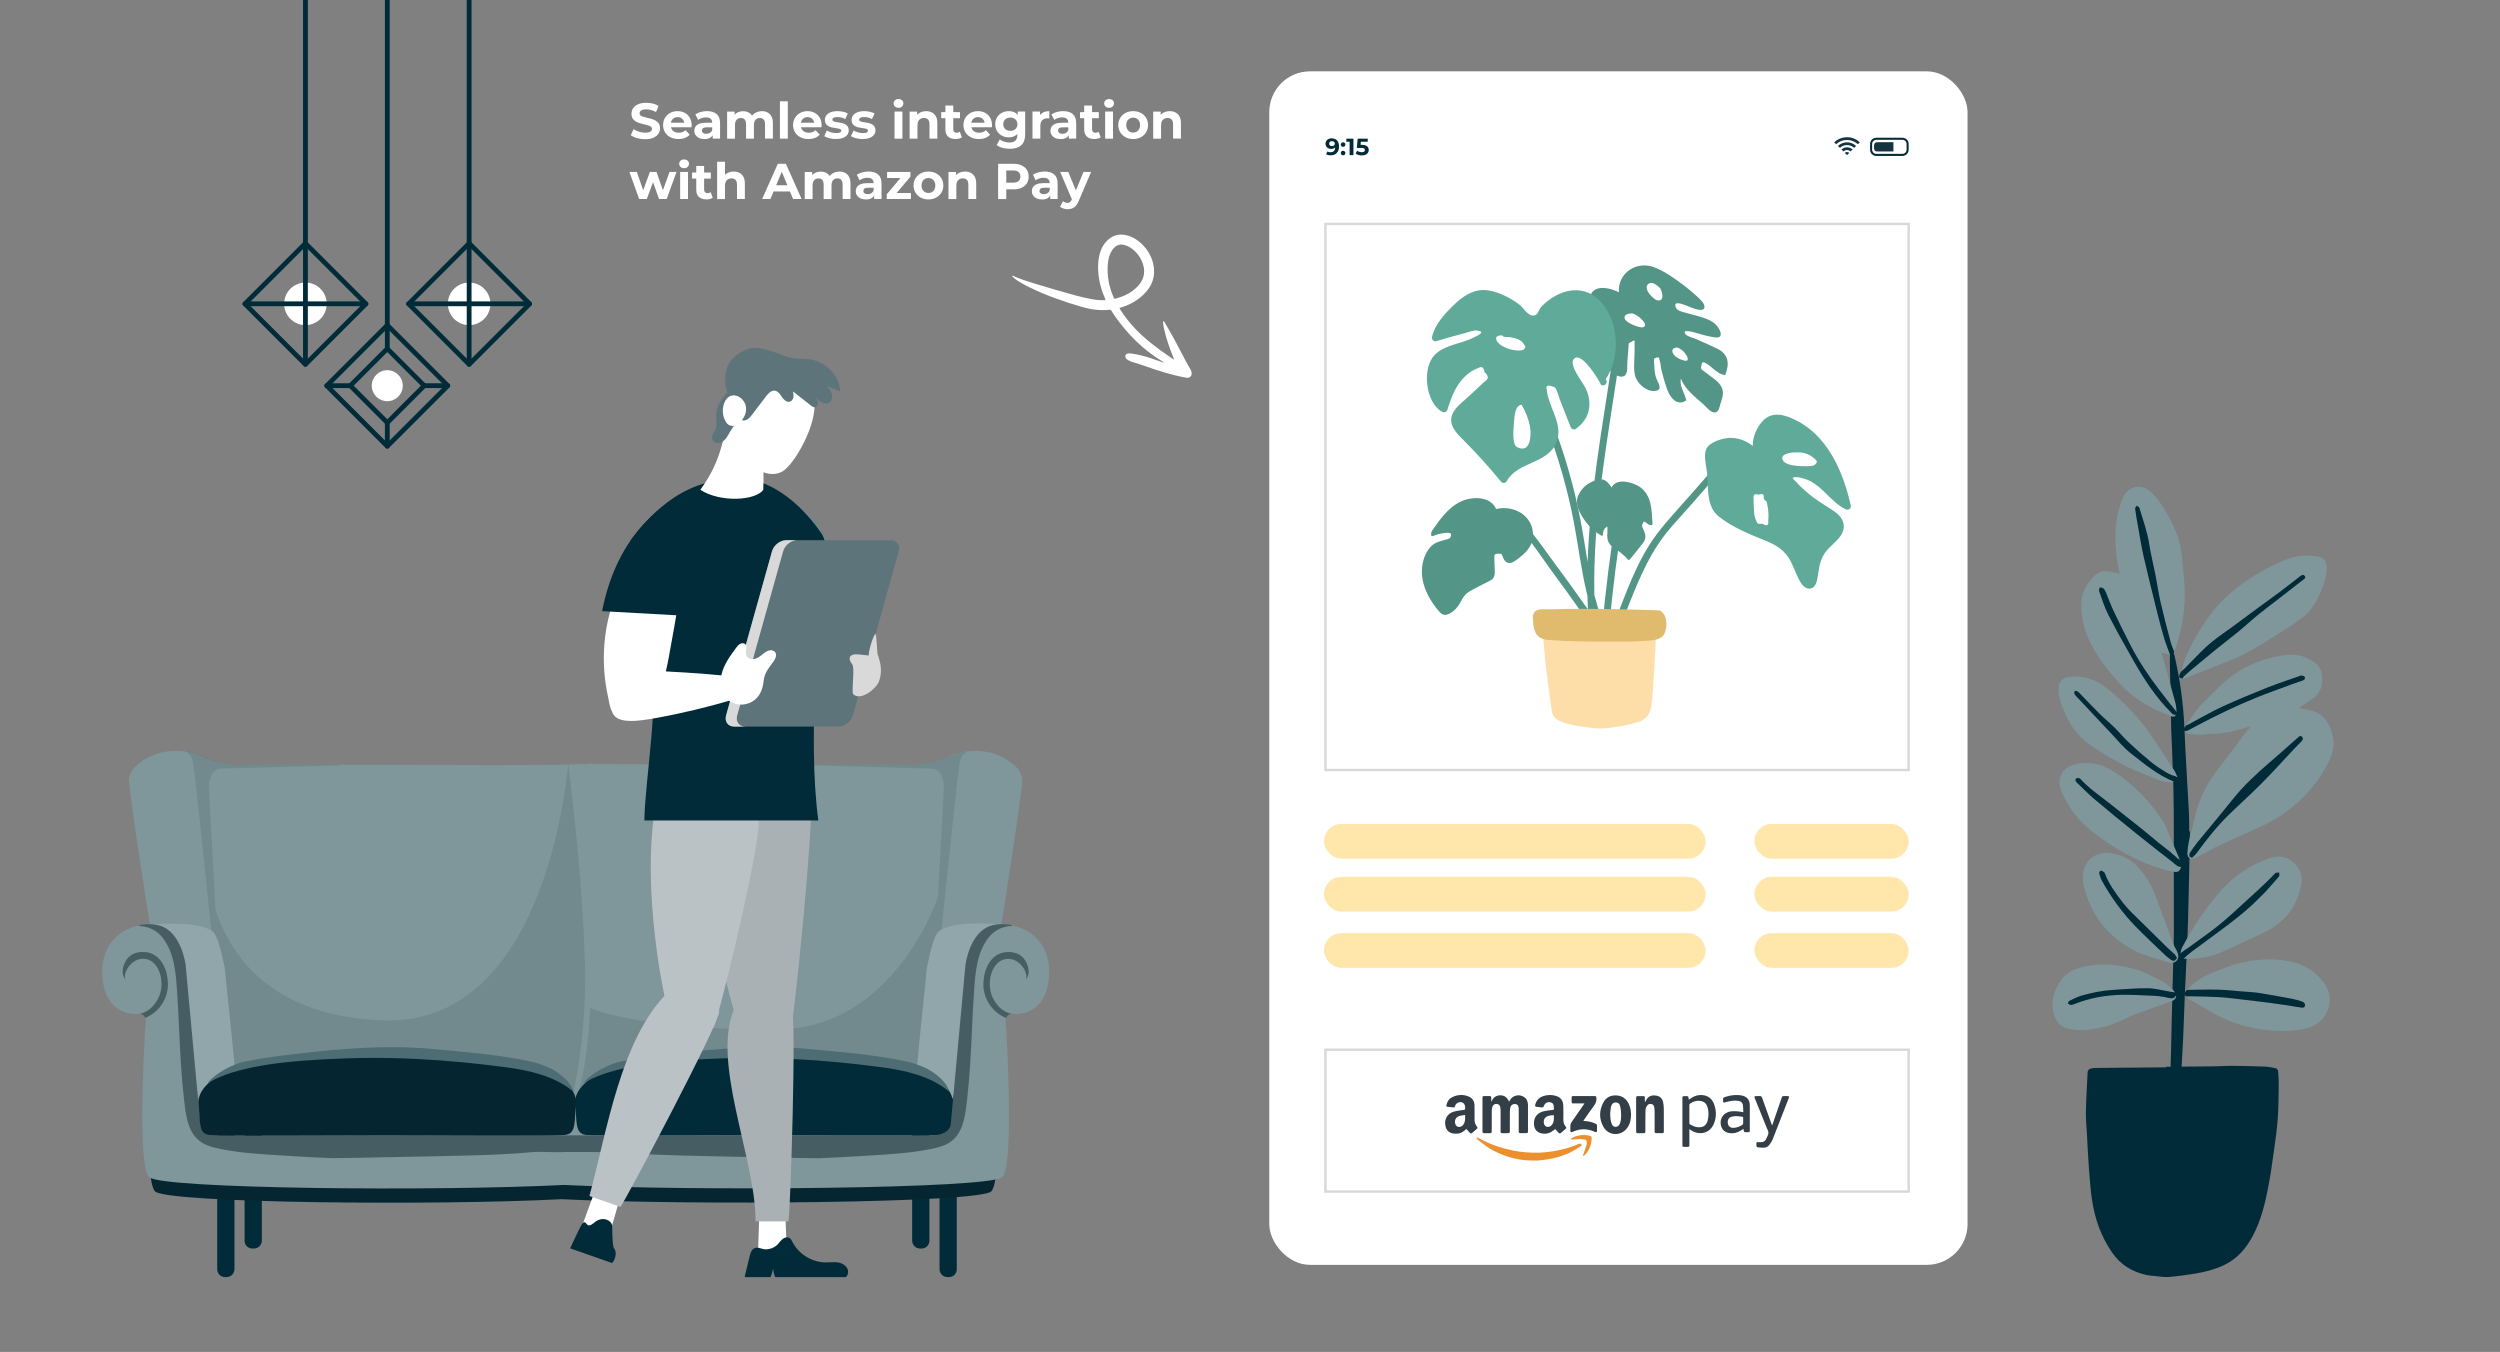 <?xml version="1.0" encoding="UTF-8"?><svg id="Ebene_1" xmlns="http://www.w3.org/2000/svg" viewBox="0 0 1043.19 564.12"><rect x="0" y="0" width="1043.19" height="564.12" fill="#808080" stroke="none"/><defs><style>.cls-1{fill:#aab1b5;}.cls-1,.cls-2,.cls-3,.cls-4,.cls-5,.cls-6,.cls-7{fill-rule:evenodd;}.cls-8,.cls-2{fill:#fff;}.cls-9{fill:#f39f85;}.cls-3,.cls-10{fill:#022b39;}.cls-11{fill:#90a6aa;}.cls-12{fill:#539586;}.cls-13{fill:#14353f;}.cls-14{fill:#fddda8;}.cls-15{fill:#465d64;}.cls-16,.cls-5{fill:#5e747b;}.cls-4{fill:#66bbd5;}.cls-17{fill:#64280c;}.cls-18{fill:#ffe6ab;}.cls-19{fill:#333e47;}.cls-20{fill:#002b39;}.cls-21{fill:#e0bb6e;}.cls-22{fill:#4e6c74;}.cls-23{fill:#ec8f2d;}.cls-24{fill:#f7b690;}.cls-25{fill:#7f969a;}.cls-26{fill:#a13517;}.cls-6{fill:#19888c;}.cls-27{fill:none;stroke:#d8d8d8;stroke-miterlimit:10;}.cls-28{fill:#5faa99;}.cls-29{fill:#d9d9d9;}.cls-30{fill:#7f979b;}.cls-7{fill:#bac2c6;}.cls-31{fill:#48646b;opacity:.24;}.cls-32{fill:#052531;}</style></defs><g><path class="cls-8" d="M269.19,58.1c-1.18,0-2.3-.16-3.38-.47-1.08-.31-1.95-.72-2.6-1.23l1.16-2.56c.63,.45,1.38,.82,2.24,1.1,.86,.29,1.73,.43,2.61,.43,.67,0,1.21-.07,1.63-.2,.41-.13,.72-.32,.91-.56,.2-.24,.29-.51,.29-.82,0-.39-.15-.7-.46-.93s-.71-.42-1.22-.57-1.06-.29-1.67-.42c-.61-.13-1.22-.3-1.83-.49-.61-.2-1.17-.45-1.67-.76-.5-.31-.91-.71-1.23-1.22s-.47-1.15-.47-1.93c0-.84,.23-1.61,.68-2.3,.45-.69,1.14-1.25,2.06-1.66,.92-.41,2.07-.62,3.45-.62,.92,0,1.83,.11,2.73,.33,.9,.22,1.69,.54,2.37,.98l-1.05,2.58c-.69-.39-1.37-.68-2.06-.87s-1.36-.28-2.02-.28-1.2,.08-1.62,.23c-.42,.15-.72,.35-.9,.6-.18,.25-.27,.53-.27,.85,0,.38,.15,.68,.46,.91,.31,.23,.71,.42,1.22,.56,.5,.14,1.06,.28,1.67,.42,.61,.14,1.22,.3,1.83,.48,.61,.18,1.17,.43,1.67,.73,.5,.31,.91,.71,1.23,1.22,.31,.5,.47,1.14,.47,1.91,0,.83-.23,1.58-.69,2.27-.46,.69-1.15,1.24-2.07,1.66s-2.08,.63-3.48,.63Z"/><path class="cls-8" d="M283.14,58.02c-1.29,0-2.42-.25-3.39-.76-.97-.5-1.73-1.19-2.26-2.07-.53-.87-.8-1.87-.8-2.99s.26-2.14,.79-3.01c.52-.87,1.24-1.56,2.15-2.06,.91-.5,1.94-.75,3.09-.75s2.1,.23,2.99,.7c.89,.47,1.59,1.14,2.11,2.02,.52,.88,.78,1.92,.78,3.14,0,.13,0,.27-.02,.43-.01,.16-.03,.31-.04,.45h-9.18v-1.91h7.46l-1.26,.57c0-.59-.12-1.1-.36-1.53-.24-.43-.57-.77-.99-1.02-.42-.24-.91-.37-1.47-.37s-1.05,.12-1.48,.37c-.43,.25-.76,.59-1,1.03-.24,.44-.36,.96-.36,1.56v.5c0,.62,.14,1.16,.41,1.63,.27,.47,.66,.83,1.16,1.07,.5,.25,1.08,.37,1.75,.37,.6,0,1.13-.09,1.59-.27,.45-.18,.87-.45,1.25-.82l1.74,1.89c-.52,.59-1.17,1.04-1.95,1.35-.78,.32-1.69,.47-2.71,.47Z"/><path class="cls-8" d="M293.95,58.02c-.88,0-1.64-.15-2.27-.45-.63-.3-1.11-.71-1.45-1.23-.34-.52-.5-1.1-.5-1.74s.16-1.26,.49-1.76c.33-.5,.85-.9,1.56-1.19,.71-.29,1.65-.43,2.79-.43h3v1.91h-2.65c-.77,0-1.3,.13-1.59,.38s-.43,.57-.43,.95c0,.42,.16,.75,.49,1s.78,.37,1.35,.37,1.04-.13,1.47-.39c.43-.26,.75-.64,.94-1.14l.5,1.51c-.24,.73-.67,1.28-1.3,1.66s-1.44,.57-2.44,.57Zm3.44-.17v-2.21l-.21-.48v-3.95c0-.7-.21-1.25-.64-1.64s-1.08-.59-1.96-.59c-.6,0-1.19,.09-1.77,.28-.58,.19-1.07,.44-1.48,.77l-1.18-2.29c.62-.43,1.36-.77,2.23-1.01,.87-.24,1.75-.36,2.65-.36,1.72,0,3.06,.41,4.01,1.22,.95,.81,1.43,2.08,1.43,3.8v6.45h-3.07Z"/><path class="cls-8" d="M317.89,46.38c.9,0,1.69,.18,2.38,.54,.69,.36,1.24,.9,1.64,1.64s.6,1.68,.6,2.82v6.47h-3.28v-5.96c0-.91-.19-1.58-.57-2.02-.38-.43-.91-.65-1.6-.65-.48,0-.9,.11-1.28,.33-.38,.22-.67,.54-.88,.98-.21,.43-.31,.99-.31,1.66v5.67h-3.28v-5.96c0-.91-.19-1.58-.56-2.02-.37-.43-.9-.65-1.59-.65-.48,0-.9,.11-1.28,.33-.38,.22-.67,.54-.88,.98-.21,.43-.31,.99-.31,1.66v5.67h-3.28v-11.3h3.13v3.09l-.59-.9c.39-.77,.95-1.35,1.67-1.75,.72-.4,1.54-.6,2.47-.6,1.04,0,1.94,.26,2.72,.79,.78,.53,1.29,1.33,1.54,2.4l-1.16-.31c.38-.88,.98-1.58,1.82-2.1,.83-.52,1.79-.78,2.87-.78Z"/><path class="cls-8" d="M325.45,57.85v-15.58h3.28v15.58h-3.28Z"/><path class="cls-8" d="M337.38,58.02c-1.29,0-2.42-.25-3.39-.76-.97-.5-1.73-1.19-2.26-2.07-.53-.87-.8-1.87-.8-2.99s.26-2.14,.79-3.01c.52-.87,1.24-1.56,2.15-2.06,.91-.5,1.94-.75,3.09-.75s2.1,.23,2.99,.7c.89,.47,1.59,1.14,2.11,2.02,.52,.88,.78,1.92,.78,3.14,0,.13,0,.27-.02,.43-.01,.16-.03,.31-.04,.45h-9.18v-1.91h7.46l-1.26,.57c0-.59-.12-1.1-.36-1.53-.24-.43-.57-.77-.99-1.02-.42-.24-.91-.37-1.47-.37s-1.05,.12-1.48,.37c-.43,.25-.76,.59-1,1.03-.24,.44-.36,.96-.36,1.56v.5c0,.62,.14,1.16,.41,1.63,.27,.47,.66,.83,1.16,1.07,.5,.25,1.08,.37,1.75,.37,.6,0,1.13-.09,1.59-.27,.45-.18,.87-.45,1.25-.82l1.74,1.89c-.52,.59-1.17,1.04-1.95,1.35-.78,.32-1.69,.47-2.71,.47Z"/><path class="cls-8" d="M348.82,58.02c-.97,0-1.89-.12-2.78-.35-.89-.23-1.59-.52-2.11-.87l1.09-2.35c.52,.32,1.13,.58,1.84,.79,.71,.2,1.4,.3,2.09,.3,.76,0,1.29-.09,1.61-.27,.31-.18,.47-.43,.47-.76,0-.27-.12-.47-.37-.6-.25-.13-.57-.23-.98-.3-.41-.07-.85-.14-1.33-.21-.48-.07-.97-.16-1.46-.28s-.94-.3-1.34-.54c-.41-.24-.73-.56-.98-.97-.25-.41-.37-.93-.37-1.58,0-.71,.21-1.34,.62-1.89,.41-.55,1.01-.98,1.8-1.29s1.72-.47,2.81-.47c.77,0,1.55,.08,2.35,.25s1.46,.41,2,.73l-1.09,2.33c-.55-.32-1.1-.54-1.65-.66-.55-.12-1.09-.18-1.61-.18-.73,0-1.26,.1-1.6,.29-.34,.2-.5,.45-.5,.76,0,.28,.12,.49,.37,.63,.24,.14,.57,.25,.98,.34,.41,.08,.85,.16,1.33,.22s.97,.16,1.46,.28c.49,.13,.93,.3,1.33,.54s.72,.55,.98,.95c.25,.4,.38,.92,.38,1.56,0,.7-.21,1.32-.63,1.86s-1.03,.96-1.82,1.27c-.79,.31-1.75,.46-2.89,.46Z"/><path class="cls-8" d="M359.97,58.02c-.97,0-1.89-.12-2.78-.35-.89-.23-1.59-.52-2.11-.87l1.09-2.35c.52,.32,1.13,.58,1.84,.79,.71,.2,1.4,.3,2.09,.3,.76,0,1.29-.09,1.61-.27,.31-.18,.47-.43,.47-.76,0-.27-.12-.47-.37-.6-.25-.13-.57-.23-.98-.3-.41-.07-.85-.14-1.33-.21-.48-.07-.97-.16-1.46-.28s-.94-.3-1.34-.54c-.41-.24-.73-.56-.98-.97-.25-.41-.37-.93-.37-1.58,0-.71,.21-1.34,.62-1.89,.41-.55,1.01-.98,1.8-1.29s1.72-.47,2.81-.47c.77,0,1.55,.08,2.35,.25s1.46,.41,2,.73l-1.09,2.33c-.55-.32-1.1-.54-1.65-.66-.55-.12-1.09-.18-1.61-.18-.73,0-1.26,.1-1.6,.29-.34,.2-.5,.45-.5,.76,0,.28,.12,.49,.37,.63,.24,.14,.57,.25,.98,.34,.41,.08,.85,.16,1.33,.22s.97,.16,1.46,.28c.49,.13,.93,.3,1.33,.54s.72,.55,.98,.95c.25,.4,.38,.92,.38,1.56,0,.7-.21,1.32-.63,1.86s-1.03,.96-1.82,1.27c-.79,.31-1.75,.46-2.89,.46Z"/><path class="cls-8" d="M374.91,44.98c-.6,0-1.09-.17-1.47-.52-.38-.35-.57-.78-.57-1.3s.19-.95,.57-1.3c.38-.35,.87-.52,1.47-.52s1.09,.16,1.47,.49c.38,.33,.57,.75,.57,1.27,0,.55-.19,1-.56,1.35-.37,.36-.86,.54-1.48,.54Zm-1.64,12.87v-11.3h3.28v11.3h-3.28Z"/><path class="cls-8" d="M386.45,46.38c.9,0,1.7,.18,2.4,.54,.71,.36,1.26,.9,1.67,1.64,.41,.73,.61,1.68,.61,2.82v6.47h-3.28v-5.96c0-.91-.2-1.58-.6-2.02-.4-.43-.96-.65-1.69-.65-.52,0-.98,.11-1.4,.33-.41,.22-.73,.55-.97,1-.23,.45-.35,1.02-.35,1.72v5.59h-3.28v-11.3h3.13v3.13l-.59-.94c.41-.76,.99-1.34,1.74-1.74,.76-.41,1.62-.61,2.58-.61Z"/><path class="cls-8" d="M392.75,49.32v-2.52h7.83v2.52h-7.83Zm5.96,8.69c-1.33,0-2.37-.34-3.11-1.02-.74-.68-1.11-1.69-1.11-3.03v-9.91h3.28v9.87c0,.48,.13,.84,.38,1.1,.25,.26,.59,.39,1.03,.39,.52,0,.96-.14,1.32-.42l.88,2.31c-.34,.24-.74,.42-1.21,.54-.47,.12-.96,.18-1.46,.18Z"/><path class="cls-8" d="M408.48,58.02c-1.29,0-2.42-.25-3.39-.76-.97-.5-1.73-1.19-2.26-2.07-.53-.87-.8-1.87-.8-2.99s.26-2.14,.79-3.01c.52-.87,1.24-1.56,2.15-2.06,.91-.5,1.94-.75,3.09-.75s2.1,.23,2.99,.7c.89,.47,1.59,1.14,2.11,2.02,.52,.88,.78,1.92,.78,3.14,0,.13,0,.27-.02,.43-.01,.16-.03,.31-.04,.45h-9.18v-1.91h7.46l-1.26,.57c0-.59-.12-1.1-.36-1.53-.24-.43-.57-.77-.99-1.02-.42-.24-.91-.37-1.47-.37s-1.05,.12-1.48,.37c-.43,.25-.76,.59-1,1.03-.24,.44-.36,.96-.36,1.56v.5c0,.62,.14,1.16,.41,1.63,.27,.47,.66,.83,1.16,1.07,.5,.25,1.08,.37,1.75,.37,.6,0,1.13-.09,1.59-.27,.45-.18,.87-.45,1.25-.82l1.74,1.89c-.52,.59-1.17,1.04-1.95,1.35-.78,.32-1.69,.47-2.71,.47Z"/><path class="cls-8" d="M420.94,57.3c-1.05,0-2-.23-2.85-.68-.85-.45-1.53-1.09-2.04-1.91-.51-.82-.77-1.77-.77-2.87s.26-2.07,.77-2.89c.51-.82,1.19-1.45,2.04-1.9,.85-.45,1.8-.67,2.85-.67,.95,0,1.79,.19,2.52,.58,.73,.39,1.29,.98,1.7,1.79,.41,.81,.61,1.84,.61,3.1s-.2,2.27-.61,3.08c-.41,.81-.97,1.4-1.7,1.8s-1.57,.59-2.52,.59Zm.5,4.79c-1.06,0-2.09-.13-3.08-.39-.99-.26-1.81-.65-2.47-1.17l1.3-2.35c.48,.39,1.08,.7,1.82,.93s1.46,.35,2.17,.35c1.16,0,2.01-.26,2.53-.78s.79-1.29,.79-2.31v-1.7l.21-2.83-.04-2.86v-2.44h3.11v9.41c0,2.1-.55,3.65-1.64,4.64-1.09,.99-2.66,1.49-4.7,1.49Zm.15-7.48c.57,0,1.08-.12,1.53-.35s.8-.56,1.05-.98,.38-.9,.38-1.45-.13-1.05-.38-1.46-.6-.74-1.05-.97-.96-.35-1.53-.35-1.09,.12-1.53,.35c-.45,.23-.8,.55-1.06,.97-.26,.41-.39,.9-.39,1.46s.13,1.03,.39,1.45c.26,.42,.61,.75,1.06,.98,.45,.23,.96,.35,1.53,.35Z"/><path class="cls-8" d="M430.83,57.85v-11.3h3.13v3.19l-.44-.92c.34-.8,.87-1.4,1.62-1.82,.74-.41,1.65-.62,2.71-.62v3.02c-.14-.01-.27-.02-.38-.03-.11,0-.23-.01-.36-.01-.9,0-1.62,.26-2.17,.77-.55,.51-.83,1.31-.83,2.38v5.33h-3.28Z"/><path class="cls-8" d="M442.55,58.02c-.88,0-1.64-.15-2.27-.45-.63-.3-1.11-.71-1.45-1.23-.34-.52-.5-1.1-.5-1.74s.16-1.26,.49-1.76c.33-.5,.85-.9,1.56-1.19,.71-.29,1.65-.43,2.79-.43h3v1.91h-2.65c-.77,0-1.3,.13-1.59,.38s-.43,.57-.43,.95c0,.42,.16,.75,.49,1s.78,.37,1.35,.37,1.04-.13,1.47-.39c.43-.26,.75-.64,.94-1.14l.5,1.51c-.24,.73-.67,1.28-1.3,1.66s-1.44,.57-2.44,.57Zm3.44-.17v-2.21l-.21-.48v-3.95c0-.7-.21-1.25-.64-1.64s-1.08-.59-1.96-.59c-.6,0-1.19,.09-1.77,.28-.58,.19-1.07,.44-1.48,.77l-1.18-2.29c.62-.43,1.36-.77,2.23-1.01,.87-.24,1.75-.36,2.65-.36,1.72,0,3.06,.41,4.01,1.22,.95,.81,1.43,2.08,1.43,3.8v6.45h-3.07Z"/><path class="cls-8" d="M450.67,49.32v-2.52h7.83v2.52h-7.83Zm5.96,8.69c-1.33,0-2.37-.34-3.11-1.02-.74-.68-1.11-1.69-1.11-3.03v-9.91h3.28v9.87c0,.48,.13,.84,.38,1.1,.25,.26,.59,.39,1.03,.39,.52,0,.96-.14,1.32-.42l.88,2.31c-.34,.24-.74,.42-1.21,.54-.47,.12-.96,.18-1.46,.18Z"/><path class="cls-8" d="M462.79,44.98c-.6,0-1.09-.17-1.47-.52-.38-.35-.57-.78-.57-1.3s.19-.95,.57-1.3c.38-.35,.87-.52,1.47-.52s1.09,.16,1.47,.49c.38,.33,.57,.75,.57,1.27,0,.55-.19,1-.56,1.35-.37,.36-.86,.54-1.48,.54Zm-1.64,12.87v-11.3h3.28v11.3h-3.28Z"/><path class="cls-8" d="M472.85,58.02c-1.2,0-2.27-.25-3.2-.76-.93-.5-1.67-1.19-2.21-2.07-.54-.87-.81-1.87-.81-2.99s.27-2.14,.81-3.01c.54-.87,1.27-1.56,2.21-2.06,.93-.5,2-.75,3.2-.75s2.25,.25,3.19,.75c.94,.5,1.67,1.18,2.21,2.05,.53,.87,.8,1.88,.8,3.02s-.27,2.12-.8,2.99c-.53,.88-1.27,1.56-2.21,2.07-.94,.5-2,.76-3.19,.76Zm0-2.69c.55,0,1.04-.13,1.47-.38s.78-.61,1.03-1.08c.25-.47,.38-1.03,.38-1.67s-.13-1.22-.38-1.68c-.25-.46-.6-.82-1.03-1.07s-.92-.38-1.47-.38-1.04,.13-1.47,.38c-.43,.25-.78,.61-1.04,1.07-.26,.46-.39,1.02-.39,1.68s.13,1.2,.39,1.67c.26,.47,.61,.83,1.04,1.08,.43,.25,.92,.38,1.47,.38Z"/><path class="cls-8" d="M488.09,46.38c.9,0,1.7,.18,2.4,.54,.71,.36,1.26,.9,1.67,1.64,.41,.73,.61,1.68,.61,2.82v6.47h-3.28v-5.96c0-.91-.2-1.58-.6-2.02-.4-.43-.96-.65-1.69-.65-.52,0-.98,.11-1.4,.33-.41,.22-.73,.55-.97,1-.23,.45-.35,1.02-.35,1.72v5.59h-3.28v-11.3h3.13v3.13l-.59-.94c.41-.76,.99-1.34,1.74-1.74,.76-.41,1.62-.61,2.58-.61Z"/><path class="cls-8" d="M266.71,83.05l-4.07-11.3h3.09l3.38,9.72h-1.47l3.53-9.72h2.77l3.42,9.72h-1.47l3.49-9.72h2.9l-4.09,11.3h-3.17l-3-8.34h.97l-3.11,8.34h-3.15Z"/><path class="cls-8" d="M285.45,70.18c-.6,0-1.09-.17-1.47-.52-.38-.35-.57-.78-.57-1.3s.19-.95,.57-1.3c.38-.35,.87-.52,1.47-.52s1.09,.16,1.47,.49c.38,.33,.57,.75,.57,1.27,0,.55-.19,1-.56,1.35-.37,.36-.86,.54-1.48,.54Zm-1.64,12.87v-11.3h3.28v11.3h-3.28Z"/><path class="cls-8" d="M288.79,74.52v-2.52h7.83v2.52h-7.83Zm5.96,8.69c-1.33,0-2.37-.34-3.11-1.02-.74-.68-1.11-1.69-1.11-3.03v-9.91h3.28v9.87c0,.48,.13,.84,.38,1.1,.25,.26,.59,.39,1.03,.39,.52,0,.96-.14,1.32-.42l.88,2.31c-.34,.24-.74,.42-1.21,.54-.47,.12-.96,.18-1.46,.18Z"/><path class="cls-8" d="M306.13,71.58c.9,0,1.7,.18,2.4,.54,.71,.36,1.26,.9,1.67,1.64,.41,.73,.61,1.68,.61,2.82v6.47h-3.28v-5.96c0-.91-.2-1.58-.6-2.02-.4-.43-.96-.65-1.69-.65-.52,0-.98,.11-1.4,.33-.41,.22-.73,.55-.97,1-.23,.45-.35,1.02-.35,1.72v5.59h-3.28v-15.58h3.28v7.41l-.73-.94c.41-.76,.99-1.34,1.74-1.74,.76-.41,1.62-.61,2.58-.61Z"/><path class="cls-8" d="M318.02,83.05l6.55-14.7h3.36l6.57,14.7h-3.57l-5.38-12.98h1.34l-5.4,12.98h-3.49Zm3.28-3.15l.9-2.58h7.56l.92,2.58h-9.39Z"/><path class="cls-8" d="M350.27,71.58c.9,0,1.69,.18,2.38,.54,.69,.36,1.24,.9,1.64,1.64s.6,1.68,.6,2.82v6.47h-3.28v-5.96c0-.91-.19-1.58-.57-2.02-.38-.43-.91-.65-1.6-.65-.48,0-.9,.11-1.28,.33-.38,.22-.67,.54-.88,.98-.21,.43-.31,.99-.31,1.66v5.67h-3.28v-5.96c0-.91-.19-1.58-.56-2.02-.37-.43-.9-.65-1.59-.65-.48,0-.9,.11-1.28,.33-.38,.22-.67,.54-.88,.98-.21,.43-.31,.99-.31,1.66v5.67h-3.28v-11.3h3.13v3.09l-.59-.9c.39-.77,.95-1.35,1.67-1.75,.72-.4,1.54-.6,2.47-.6,1.04,0,1.94,.26,2.72,.79,.78,.53,1.29,1.33,1.54,2.4l-1.16-.31c.38-.88,.98-1.58,1.82-2.1,.83-.52,1.79-.78,2.87-.78Z"/><path class="cls-8" d="M361.32,83.22c-.88,0-1.64-.15-2.27-.45-.63-.3-1.11-.71-1.45-1.23-.34-.52-.5-1.1-.5-1.74s.16-1.26,.49-1.76c.33-.5,.85-.9,1.56-1.19,.71-.29,1.65-.43,2.79-.43h3v1.91h-2.65c-.77,0-1.3,.13-1.59,.38s-.43,.57-.43,.95c0,.42,.16,.75,.49,1s.78,.37,1.35,.37,1.04-.13,1.47-.39c.43-.26,.75-.64,.94-1.14l.5,1.51c-.24,.73-.67,1.28-1.3,1.66s-1.44,.57-2.44,.57Zm3.44-.17v-2.21l-.21-.48v-3.95c0-.7-.21-1.25-.64-1.64s-1.08-.59-1.96-.59c-.6,0-1.19,.09-1.77,.28-.58,.19-1.07,.44-1.48,.77l-1.18-2.29c.62-.43,1.36-.77,2.23-1.01,.87-.24,1.75-.36,2.65-.36,1.72,0,3.06,.41,4.01,1.22,.95,.81,1.43,2.08,1.43,3.8v6.45h-3.07Z"/><path class="cls-8" d="M370.01,83.05v-1.97l6.68-7.9,.57,1.09h-7.1v-2.52h9.74v1.97l-6.68,7.9-.59-1.09h7.46v2.52h-10.08Z"/><path class="cls-8" d="M387.42,83.22c-1.2,0-2.27-.25-3.2-.76-.93-.5-1.67-1.19-2.21-2.07-.54-.87-.81-1.87-.81-2.99s.27-2.14,.81-3.01c.54-.87,1.27-1.56,2.21-2.06,.93-.5,2-.75,3.2-.75s2.25,.25,3.19,.75c.94,.5,1.67,1.18,2.21,2.05,.53,.87,.8,1.88,.8,3.02s-.27,2.12-.8,2.99c-.53,.88-1.27,1.56-2.21,2.07-.94,.5-2,.76-3.19,.76Zm0-2.69c.55,0,1.04-.13,1.47-.38s.78-.61,1.03-1.08c.25-.47,.38-1.03,.38-1.67s-.13-1.22-.38-1.68c-.25-.46-.6-.82-1.03-1.07s-.92-.38-1.47-.38-1.04,.13-1.47,.38c-.43,.25-.78,.61-1.04,1.07-.26,.46-.39,1.02-.39,1.68s.13,1.2,.39,1.67c.26,.47,.61,.83,1.04,1.08,.43,.25,.92,.38,1.47,.38Z"/><path class="cls-8" d="M402.67,71.58c.9,0,1.7,.18,2.4,.54,.71,.36,1.26,.9,1.67,1.64,.41,.73,.61,1.68,.61,2.82v6.47h-3.28v-5.96c0-.91-.2-1.58-.6-2.02-.4-.43-.96-.65-1.69-.65-.52,0-.98,.11-1.4,.33-.41,.22-.73,.55-.97,1-.23,.45-.35,1.02-.35,1.72v5.59h-3.28v-11.3h3.13v3.13l-.59-.94c.41-.76,.99-1.34,1.74-1.74,.76-.41,1.62-.61,2.58-.61Z"/><path class="cls-8" d="M416.49,83.05v-14.7h6.36c1.32,0,2.45,.21,3.4,.64,.95,.43,1.69,1.04,2.21,1.84,.52,.8,.78,1.75,.78,2.86s-.26,2.04-.78,2.84c-.52,.8-1.25,1.41-2.21,1.84s-2.09,.64-3.4,.64h-4.47l1.51-1.53v5.59h-3.4Zm3.4-5.21l-1.51-1.62h4.28c1.05,0,1.83-.22,2.35-.67,.52-.45,.78-1.07,.78-1.87s-.26-1.44-.78-1.89c-.52-.45-1.3-.67-2.35-.67h-4.28l1.51-1.62v8.34Z"/><path class="cls-8" d="M434.8,83.22c-.88,0-1.64-.15-2.27-.45-.63-.3-1.11-.71-1.45-1.23-.34-.52-.5-1.1-.5-1.74s.16-1.26,.49-1.76c.33-.5,.85-.9,1.56-1.19,.71-.29,1.65-.43,2.79-.43h3v1.91h-2.65c-.77,0-1.3,.13-1.59,.38s-.43,.57-.43,.95c0,.42,.16,.75,.49,1s.78,.37,1.35,.37,1.04-.13,1.47-.39c.43-.26,.75-.64,.94-1.14l.5,1.51c-.24,.73-.67,1.28-1.3,1.66s-1.44,.57-2.44,.57Zm3.44-.17v-2.21l-.21-.48v-3.95c0-.7-.21-1.25-.64-1.64s-1.08-.59-1.96-.59c-.6,0-1.19,.09-1.77,.28-.58,.19-1.07,.44-1.48,.77l-1.18-2.29c.62-.43,1.36-.77,2.23-1.01,.87-.24,1.75-.36,2.65-.36,1.72,0,3.06,.41,4.01,1.22,.95,.81,1.43,2.08,1.43,3.8v6.45h-3.07Z"/><path class="cls-8" d="M445.49,87.29c-.59,0-1.17-.09-1.74-.27-.57-.18-1.04-.43-1.41-.76l1.2-2.33c.25,.22,.54,.4,.87,.53,.33,.13,.65,.19,.98,.19,.46,0,.83-.11,1.1-.33,.27-.22,.52-.58,.75-1.08l.59-1.39,.25-.36,4.05-9.74h3.15l-5.1,11.99c-.36,.91-.78,1.62-1.25,2.14-.47,.52-.99,.88-1.55,1.09-.57,.21-1.19,.32-1.88,.32Zm1.93-3.8l-5.04-11.74h3.38l3.91,9.45-2.25,2.29Z"/></g><path class="cls-2" d="M472.85,121.17c.48-.41,.97-.8,1.43-1.23,2.79-2.67,3.84-5.85,2.69-9.62-.58-1.91-1.59-3.61-2.97-5.07-1.34-1.41-2.9-2.5-4.8-3.01-1.6-.43-3.01-.11-4.22,1.06-.7,.68-1.21,1.48-1.61,2.35-.68,1.49-.99,3.07-1.12,4.69-.37,4.78,.51,9.35,2.43,13.72,.3,.68,.31,.69,1,.5,2.59-.7,5.04-1.72,7.17-3.4m-50.59-5.97c.29-.23,.45-.1,.6-.03,2.95,1.35,6.04,2.29,9.13,3.24,5.64,1.72,11.29,3.39,16.98,4.93,2.34,.63,4.7,1.18,7.09,1.59,1.71,.29,3.44,.42,5.2,.32,.04-.5-.22-.84-.38-1.21-1.88-4.44-2.87-9.05-2.64-13.9,.08-1.56,.31-3.1,.76-4.6,.61-2.04,1.61-3.85,3.19-5.32,2.38-2.22,5.15-2.8,8.24-1.95,2.39,.66,4.41,1.97,6.17,3.7,2.26,2.24,3.85,4.9,4.58,8,1.21,5.12-.32,9.45-4.09,13.03-2.54,2.41-5.51,4.1-8.84,5.15-.34,.11-.68,.23-1.01,.33-.13,.33,.1,.53,.23,.74,1.78,2.85,3.89,5.45,6.19,7.9,4.12,4.39,8.9,7.97,13.84,11.37,.71,.49,1.43,.98,2.15,1.46,.04,.02,.1,0,.2,0,0-.37-.19-.68-.32-1-1.47-3.6-2.75-7.27-3.65-11.07-.23-.96-.44-1.93-.53-2.91-.03-.32-.07-.64,.07-1,.36,.11,.46,.37,.59,.59,2.22,3.73,4.32,7.52,6.31,11.37,1.39,2.68,2.73,5.39,4.3,7.97,.3,.49,.53,1.01,.61,1.58,.21,1.48-.82,2.4-2.28,2.13-5.79-1.05-11.38-2.79-16.91-4.77-1.61-.58-3.24-1.07-4.87-1.57-.83-.25-1.65-.54-2.41-.97-.48-.27-.89-.61-1.1-1.14-.29-.73,.04-1.4,.8-1.61,.53-.14,1.07-.09,1.61-.03,1.4,.17,2.77,.47,4.14,.8,2.86,.69,5.62,1.68,8.37,2.68,.3,.11,.59,.29,.95,.27-.03-.3-.31-.34-.49-.45-8.11-4.88-14.61-11.44-20-19.16-.43-.61-.83-1.24-1.21-1.89-.22-.38-.46-.55-.93-.5-3.99,.43-7.87-.13-11.7-1.26-7.5-2.22-14.87-4.76-21.89-8.24-1.82-.9-3.62-1.86-5.28-3.04-.63-.45-1.24-.92-1.76-1.55"/><g><rect class="cls-8" x="529.64" y="29.77" width="291.37" height="498.02" rx="17.01" ry="17.01"/><g><path class="cls-10" d="M793.83,65.08h-10.89c-1.43,0-2.6-1.17-2.6-2.6v-2.41c0-1.43,1.17-2.6,2.6-2.6h10.89c1.44,0,2.6,1.17,2.6,2.6v2.41c0,1.44-1.17,2.6-2.6,2.6Zm-10.89-6.75c-.96,0-1.74,.78-1.74,1.73v2.41c0,.96,.78,1.74,1.74,1.74h10.89c.96,0,1.74-.78,1.74-1.74v-2.41c0-.96-.78-1.73-1.74-1.73h-10.89Z"/><path class="cls-13" d="M783.39,63.21h6.63s.04,0,.06,0v-3.87s-.04,0-.06,0h-6.6c-1.09,0-1.44,.68-1.44,1.52v.83c0,.84,.32,1.52,1.41,1.52Z"/></g><g><path class="cls-10" d="M555.68,57.73c.64,0,1.18,.13,1.64,.39,.46,.26,.81,.64,1.06,1.14,.25,.5,.37,1.12,.37,1.87,0,.79-.15,1.46-.45,2.01-.3,.55-.71,.97-1.23,1.26s-1.13,.43-1.83,.43c-.36,0-.71-.04-1.04-.12s-.62-.2-.86-.35l.59-1.17c.19,.13,.39,.22,.61,.27,.22,.05,.44,.07,.68,.07,.59,0,1.06-.18,1.41-.54,.35-.36,.53-.89,.53-1.6,0-.12,0-.25,0-.39,0-.14-.02-.29-.05-.43l.43,.41c-.11,.26-.27,.47-.47,.64-.2,.17-.44,.3-.71,.39s-.57,.13-.9,.13c-.44,0-.84-.09-1.19-.27s-.64-.43-.85-.75c-.21-.32-.32-.7-.32-1.13,0-.47,.12-.88,.35-1.22s.55-.6,.94-.79,.83-.28,1.31-.28Zm.1,1.19c-.23,0-.43,.04-.6,.12-.17,.08-.3,.2-.4,.35s-.15,.34-.15,.55c0,.31,.11,.56,.32,.75s.5,.28,.85,.28c.23,0,.43-.04,.61-.13,.18-.09,.32-.21,.42-.37,.1-.16,.15-.33,.15-.53s-.05-.37-.14-.53c-.1-.15-.23-.28-.41-.36s-.39-.13-.65-.13Z"/><path class="cls-10" d="M560.43,61.28c-.26,0-.49-.09-.67-.27s-.28-.41-.28-.69,.09-.51,.28-.68c.19-.17,.41-.26,.67-.26s.49,.09,.68,.26c.18,.17,.28,.4,.28,.68s-.09,.51-.28,.69c-.18,.18-.41,.27-.68,.27Zm0,3.53c-.26,0-.49-.09-.67-.27s-.28-.41-.28-.69,.09-.51,.28-.68,.41-.26,.67-.26,.49,.09,.68,.26c.18,.17,.28,.4,.28,.68s-.09,.51-.28,.69c-.18,.18-.41,.27-.68,.27Z"/><path class="cls-10" d="M563.16,64.73v-6.29l.69,.69h-2.06v-1.28h2.97v6.88h-1.59Z"/><path class="cls-10" d="M568.29,64.85c-.48,0-.95-.06-1.42-.19-.47-.13-.87-.31-1.2-.55l.63-1.22c.26,.19,.56,.34,.91,.45,.34,.11,.69,.17,1.05,.17,.4,0,.71-.08,.94-.24,.23-.16,.34-.38,.34-.66,0-.18-.05-.33-.14-.47-.09-.14-.25-.24-.49-.31-.23-.07-.56-.11-.98-.11h-1.76l.35-3.87h4.2v1.28h-3.63l.83-.73-.25,2.76-.83-.73h1.45c.68,0,1.23,.09,1.65,.28s.72,.44,.91,.76,.29,.68,.29,1.09-.1,.78-.3,1.13-.52,.62-.94,.84c-.42,.21-.96,.32-1.62,.32Z"/></g><g><path class="cls-13" d="M775.21,60.17c-2.58-2.42-6.55-2.31-9.03,0-.27-.25-.54-.5-.84-.77,1.26-1.2,2.75-1.9,4.46-2.09,2.39-.26,4.47,.45,6.26,2.09-.29,.27-.57,.52-.85,.77Z"/><path class="cls-13" d="M774.51,60.93c-.28,.26-.56,.51-.84,.76-.84-.76-1.82-1.16-2.95-1.16-1.13,0-2.11,.4-2.96,1.16-.28-.25-.55-.51-.82-.76,1.79-1.9,5.36-2.2,7.57,0Z"/><path class="cls-13" d="M773.04,62.42c-.28,.25-.55,.51-.83,.76-.92-.8-2.17-.7-2.98,0-.28-.26-.55-.51-.83-.77,1.28-1.27,3.41-1.24,4.64,0Z"/><path class="cls-13" d="M770.71,64.71c-.31-.3-.62-.59-.92-.89,.48-.52,1.38-.52,1.85,0-.31,.29-.61,.59-.92,.89Z"/></g></g><rect class="cls-27" x="553.08" y="93.43" width="243.35" height="227.87"/><rect class="cls-27" x="553.08" y="438.02" width="243.35" height="59.18"/><rect class="cls-18" x="552.46" y="343.8" width="159.25" height="14.5" rx="7.25" ry="7.25"/><rect class="cls-18" x="552.46" y="365.88" width="159.25" height="14.5" rx="7.25" ry="7.25"/><rect class="cls-18" x="552.46" y="389.36" width="159.25" height="14.5" rx="7.25" ry="7.25"/><rect class="cls-18" x="732.1" y="343.8" width="64.34" height="14.5" rx="7.25" ry="7.25"/><rect class="cls-18" x="732.1" y="365.88" width="64.34" height="14.5" rx="7.25" ry="7.25"/><rect class="cls-18" x="732.1" y="389.36" width="64.34" height="14.5" rx="7.25" ry="7.25"/><g><path class="cls-19" d="M619.3,472.85c.73,0,1.46,0,2.19,0,.87,0,.97-.09,.97-.96,0-2.75,0-5.49,.02-8.24,0-.57,.08-1.16,.23-1.71,.24-.91,.92-1.34,1.84-1.29,.81,.05,1.34,.52,1.49,1.45,.1,.62,.11,1.27,.12,1.9,.01,2.7,0,5.4,0,8.11,0,.58,.16,.73,.73,.73,.73,0,1.46,0,2.19,0,.84,0,.94-.1,.94-.95,0-2.72,0-5.43,.01-8.15,0-.57,.07-1.16,.21-1.71,.24-.94,1.1-1.45,2.1-1.34,.84,.09,1.27,.61,1.36,1.65,.03,.38,.03,.76,.03,1.14,0,2.87,0,5.74,0,8.61,0,.59,.15,.74,.72,.75,.79,0,1.58,0,2.37,0,.62,0,.77-.16,.77-.8,0-2.7,0-5.4,0-8.11,0-.94,.02-1.88,0-2.82-.04-1.31-.39-2.48-1.53-3.29-2.09-1.48-4.98-.78-6.15,1.5-.05,.1-.11,.21-.21,.38-.72-1.61-1.79-2.65-3.61-2.65-1.81,0-3.01,.88-3.69,2.54-.04,0-.08-.02-.13-.03,0-.51,0-1.02,0-1.52-.01-.5-.17-.66-.66-.67-.77,0-1.55,0-2.32,0-.52,0-.69,.17-.69,.68,0,4.69,0,9.38,0,14.07,0,.55,.16,.71,.71,.72Z"/><path class="cls-19" d="M647.84,463.15c-1.26,.15-2.54,.28-3.77,.58-2.68,.66-4.1,2.58-3.98,5.27,.08,1.68,.74,3.05,2.4,3.7,1.46,.57,2.97,.51,4.38-.15,.75-.35,1.4-.94,2.09-1.41,.45,.5,.91,1.05,1.41,1.55,.38,.38,.61,.36,1.03,0,.58-.49,1.14-.99,1.72-1.49,.57-.49,.6-.62,.14-1.2-.67-.83-.94-1.76-.92-2.83,.04-1.91,.04-3.82-.01-5.74-.06-2.22-1.09-3.56-3.14-4.16-1.8-.53-3.61-.47-5.37,.17-1.65,.6-2.75,1.73-3.19,3.46-.17,.69-.04,.89,.66,.96,.69,.07,1.39,.12,2.08,.23,.47,.07,.7-.1,.83-.54,.4-1.31,1.69-1.96,2.99-1.52,.6,.2,.99,.6,1.11,1.22,.08,.41,.05,.85,.11,1.27,.06,.46-.12,.58-.56,.64Zm.56,2.57c-.02,.26,0,.51,0,.77,.01,.97-.12,1.9-.7,2.72-.39,.55-.91,.93-1.6,1.01-.87,.09-1.58-.4-1.81-1.25-.42-1.57,.26-2.88,1.81-3.34,.62-.18,1.28-.21,1.92-.3,.3-.04,.4,.1,.38,.39Z"/><path class="cls-19" d="M616.2,469.98c-.64-.81-.91-1.71-.9-2.74,.03-1.97,.02-3.95-.02-5.92-.03-1.72-.77-3.07-2.4-3.75-2.25-.94-4.51-.86-6.71,.16-1.41,.65-2.26,1.8-2.6,3.31-.12,.56,.03,.76,.59,.82,.71,.08,1.42,.15,2.13,.23,.61,.07,.71,0,.88-.57,.17-.6,.52-1.05,1.08-1.34,1.56-.79,3.04,.06,3.12,1.79,0,.12,0,.24,0,.36,0,.75,0,.72-.73,.83-1.38,.21-2.79,.33-4.11,.74-2.66,.82-3.96,3.22-3.38,5.95,.33,1.56,1.23,2.66,2.8,3.03,1.89,.44,3.68,.18,5.2-1.17,.24-.21,.47-.42,.71-.63,.5,.56,.96,1.11,1.45,1.61,.38,.38,.62,.36,1.02,.02,.58-.49,1.15-.99,1.72-1.49,.58-.51,.61-.64,.13-1.23Zm-5.29-1.18c-.3,.58-.71,1.05-1.34,1.3-1.02,.41-2.03-.09-2.32-1.14-.42-1.52,.24-2.85,1.74-3.3,.74-.22,1.53-.27,2.37-.41,0,1.33,.1,2.49-.45,3.56Z"/><path class="cls-19" d="M710.39,456.96c-1.57-.15-3.01,.22-4.35,1.03-.43,.27-.85,.57-1.32,.89-.06-.34-.11-.63-.16-.92-.05-.38-.26-.56-.64-.56-.33,0-.67,0-1,0-.8,0-.89,.09-.89,.88,0,5.96,0,11.93,0,17.89,0,.58,0,1.15,0,1.73,0,.51,.15,.65,.65,.66,.49,0,.97,0,1.46,0,.69,0,.79-.1,.8-.79,0-2.03,0-4.07,0-6.1v-.55c.21,.15,.32,.23,.42,.31,3,2.29,8.17,2.09,9.98-2.96,.96-2.68,.84-5.39-.21-8.01-.84-2.11-2.47-3.29-4.75-3.51Zm2.24,10.45c-.6,2.45-2.33,3.43-5.07,2.81-.79-.18-1.52-.66-2.28-1-.27-.12-.35-.33-.35-.62,.01-1.26,0-2.52,0-3.78,0-1.24,0-2.49,0-3.73,0-.17,.07-.42,.19-.51,1.48-1.02,3.1-1.53,4.9-1.09,1.36,.33,2.14,1.28,2.51,2.57,.5,1.77,.5,3.58,.07,5.36Z"/><path class="cls-19" d="M693.97,459.83c-.34-1.5-1.36-2.42-2.88-2.67-1.57-.26-2.97,.06-3.93,1.46-.27,.39-.48,.83-.72,1.24-.03,0-.05,0-.08-.01,0-.6,0-1.21,0-1.81,0-.5-.15-.65-.66-.65-.77,0-1.55,0-2.32,0-.49,0-.66,.17-.66,.66,0,4.7,0,9.41,0,14.11,0,.51,.17,.68,.69,.69,.8,.01,1.61,.01,2.41,0,.59,0,.75-.17,.75-.77,0-1.2,0-2.4,0-3.6,0-1.65,0-3.31,.05-4.96,.02-.78,.2-1.54,.68-2.18,.43-.57,1.01-.81,1.72-.69,.68,.12,1.09,.56,1.21,1.2,.13,.65,.2,1.32,.2,1.98,.02,2.75,0,5.49,0,8.24,0,.63,.14,.77,.78,.77,.77,0,1.55,0,2.32,0,.61,0,.75-.15,.75-.76,0-3.14,.02-6.28-.02-9.42-.01-.95-.09-1.92-.3-2.84Z"/><path class="cls-19" d="M674.53,457.09c-2.39-.13-4.34,.78-5.47,2.9-1.81,3.38-1.85,6.9,.03,10.24,2.14,3.81,7.33,3.97,9.91,.42,1.18-1.62,1.58-3.49,1.6-5.43-.02-1.65-.27-3.24-1.01-4.7-1.05-2.07-2.69-3.29-5.05-3.42Zm1.61,11.18c-.11,.4-.28,.81-.52,1.15-.78,1.11-2.34,1.05-2.96-.17-.32-.63-.48-1.37-.6-2.08-.12-.73-.11-1.48-.17-2.47,.07-.71,.13-1.66,.27-2.6,.06-.39,.23-.79,.42-1.14,.39-.75,1.05-1,1.87-.92,.76,.08,1.29,.5,1.49,1.22,.21,.77,.38,1.57,.43,2.36,.11,1.56,.18,3.13-.23,4.66Z"/><path class="cls-23" d="M658.89,477.3c-3.53,1.49-7.19,2.55-10.98,3.12-1.81,.27-3.64,.49-5.46,.56-1.92,.07-3.85,0-5.76-.15-1.79-.14-3.59-.37-5.35-.73-2.1-.44-4.18-1-6.23-1.63-1.44-.44-2.85-1.02-4.23-1.64-1.41-.63-2.76-1.39-4.15-2.07-.18-.09-.43-.04-.64-.05,.09,.21,.17,.41,.26,.62,.01,.03,.04,.04,.07,.06,1.32,1.01,2.6,2.08,3.97,3.03,3.04,2.11,6.4,3.56,9.96,4.56,2.06,.58,4.16,1,6.3,1.15,1.51,.1,3.03,.2,4.54,.15,1.46-.05,2.93-.24,4.38-.48,1.59-.27,3.19-.58,4.74-1.04,1.61-.48,3.16-1.15,4.73-1.75,.17-.06,.3-.22,.45-.33,0-.03-.01-.05-.02-.08,.18-.02,.39,.01,.52-.07,1.25-.76,2.5-1.53,3.74-2.32,.26-.17,.34-.53,.11-.71-.23-.18-.51-.39-.92-.21Z"/><path class="cls-19" d="M730.13,460.82c-.13-1.93-1.2-3.2-3.07-3.63-2.28-.53-4.53-.25-6.74,.4-1.36,.41-1.36,.44-1.32,1.84,.01,.6,.19,.74,.76,.58,.48-.13,.96-.28,1.45-.39,1.43-.31,2.87-.49,4.33-.22,.97,.18,1.61,.77,1.74,1.74,.13,.97,.11,1.96,.16,2.97-.84-.14-1.56-.29-2.28-.36-.72-.07-1.45-.08-2.18-.06-1.03,.03-2,.31-2.89,.86-1.59,.98-2.37,2.8-2.04,4.76,.32,1.86,1.47,3.07,3.34,3.45,1.96,.4,3.72-.17,5.36-1.22,.24-.15,.47-.32,.75-.52,.05,.32,.1,.59,.14,.85,.06,.39,.28,.59,.68,.58,.36,0,.73,0,1.09,0,.62,0,.74-.12,.74-.76,0-2.76,0-5.52,0-8.29,0-.86,.03-1.73-.03-2.59Zm-3.5,8.83c-1.09,.58-2.21,.99-3.46,.97-1.19-.02-1.96-.66-2.18-1.8-.24-1.28,.28-2.43,1.39-2.78,.68-.21,1.42-.3,2.14-.3,.83,0,1.66,.17,2.48,.26,.3,.03,.41,.18,.39,.48,0,.09,0,.19,0,.28,0,.28,0,.57,0,.85,0,.23-.04,.46,0,.68,.14,.69-.22,1.06-.77,1.36Z"/><path class="cls-19" d="M665.84,468.91c-.73-.29-1.45-.64-2.21-.81-.94-.21-1.91-.26-2.94-.39,.09-.13,.17-.27,.26-.4,1.37-1.96,2.7-3.96,4.15-5.87,.79-1.04,1.17-2.11,1.03-3.4-.06-.51-.16-.69-.69-.69-3,0-6.01,0-9.01,0-.47,0-.62,.16-.63,.64-.01,.56,0,1.12,0,1.68,0,.64,.12,.76,.78,.76,1.34,0,2.67,0,4.01,0,.16,0,.32,0,.58,0-.14,.22-.23,.36-.32,.49-1.71,2.45-3.43,4.89-5.11,7.36-.24,.36-.4,.83-.44,1.26-.07,.77-.04,1.55-.02,2.32,0,.52,.32,.71,.78,.49,3.17-1.52,6.35-1.49,9.53-.02,.47,.22,.79,.04,.8-.47,.02-.7,.01-1.4,0-2.09,0-.39-.17-.72-.55-.87Z"/><path class="cls-19" d="M746,457.37c-.53-.01-1.06,0-1.59,0-.63,0-.74,.08-.95,.69-1.18,3.43-2.36,6.86-3.54,10.29-.14,.4-.28,.79-.41,1.19-.04,0-.08,0-.11-.01-.62-1.71-1.23-3.42-1.85-5.13-.77-2.13-1.54-4.25-2.29-6.38-.16-.45-.42-.67-.91-.65-.59,.02-1.18,0-1.78,.01-.4,0-.54,.21-.44,.6,.04,.16,.11,.31,.18,.47,1.64,4.07,3.29,8.13,4.92,12.2,.28,.68,.72,1.39,.7,2.08-.01,.71-.48,1.42-.76,2.12-.57,1.39-1.38,1.88-2.87,1.77-1.45-.11-1.5-.07-1.37,1.41,0,.02,0,.03,0,.05,.02,.34,.19,.61,.53,.65,.84,.09,1.68,.21,2.52,.18,.97-.02,1.81-.46,2.38-1.26,.53-.75,1.07-1.53,1.4-2.38,2.25-5.67,4.44-11.36,6.65-17.05,.03-.08,.06-.17,.08-.26,.07-.41-.06-.57-.47-.58Z"/><path class="cls-23" d="M662.93,473.82c-1.97-.36-3.9-.23-5.78,.45-.53,.19-1.02,.52-1.52,.81-.11,.06-.15,.24-.22,.37,.13,.02,.26,.08,.39,.07,1.13-.07,2.27-.15,3.65-.24,.42,.04,1.09,.07,1.74,.19,.68,.12,.94,.46,.93,1.14,0,.42,.05,.82-.14,1.25-.3,.69-.44,1.45-.68,2.16-.22,.65-.48,1.28-.71,1.92-.04,.11,.01,.25,.02,.37,.13-.02,.26-.03,.38-.08,.08-.03,.14-.11,.2-.18,1.91-1.82,2.76-4.13,2.97-6.69,.09-1.14-.12-1.33-1.25-1.53Z"/></g><g><path class="cls-12" d="M631.63,215.35c6.49,4.28,10.8,11.22,15.36,17.36,5.29,7.12,10.49,14.32,15.61,21.57-.09-1.88-.16-3.76-.2-5.63-2.54-10.17-3.74-20.64-5.71-30.95-2.65-13.87-6.6-27.45-11.65-40.63-.67-1.75,2.14-2.5,2.8-.77,5.05,13.19,8.99,26.76,11.65,40.63,1.12,5.85,1.99,11.74,2.99,17.6,.92-27.73,5.97-55.36,10.08-82.72,.28-1.84,3.07-1.06,2.8,.77-4.75,31.63-10.74,63.58-10.07,95.67,.82,3.22,1.77,6.42,2.93,9.56,.6,1.62-1.74,2.38-2.61,1.12-.48,1.15-2.55,.98-2.78-.49-.46,.02-.94-.16-1.28-.64-4.89-6.95-9.85-13.85-14.9-20.69-4.87-6.6-9.53-14.66-16.49-19.24-1.55-1.02-.1-3.54,1.46-2.51Z"/><path class="cls-12" d="M672.96,261.73c5.05-12.98,9.95-27.71,18.42-38.9,4.41-5.82,9.52-11.17,14.32-16.66,2.4-2.75,4.8-5.49,7.2-8.24,1.78-2.04,3.22-4.31,5.96-4.94,1.82-.42,2.59,2.38,.77,2.8-2.92,.67-5.82,5.5-7.68,7.63l-6.6,7.55c-4.43,5.07-9.33,10-13.09,15.6-7.24,10.77-11.83,23.93-16.51,35.94-.67,1.72-3.48,.97-2.8-.77Z"/><path class="cls-12" d="M674.64,213.88c.3-1.84,3.1-1.06,2.8,.77-2.56,15.69-4.56,31.45-6,47.28-.17,1.84-3.07,1.86-2.9,0,1.46-16.09,3.5-32.11,6.1-48.05Z"/><g><path class="cls-12" d="M596.96,228.18c1.69-1.85,3.73-2.25,6.03-2.93,.53-.16,1.87-.36,2.16-.9,1.28-2.41-1.07-2.03-2.02-1.97-1.86,.13-3.61,.63-5.32,1.35-.23,.09-.56-.11-.6-.34-.25-1.42,.59-2.28,1.39-3.41,.93-1.33,1.88-2.64,2.9-3.9,2.21-2.72,4.8-5.25,8.01-6.77,4.65-2.2,12.41-2.42,14.77,3.09,7.43-1.82,15.72,2.88,15.39,11.21-.17,4.57-3.26,7.32-6.71,9.89-1.08,.81-2.47,1.81-3.9,1.29-.51-.18-.88-.53-1.22-.94-.27-.33-.42-.71-.6-1.08-.71-1.42-.2-1.77-2.08-1.73-1.91,.05-1.54,.58-1.58,2.27,0,.56,.02,1.12,.03,1.68,.03,1.43,.2,2.96,.1,4.39-.17,2.21-1.34,2.6-3.25,3.59-2.43,1.27-4.94,2.43-7.29,3.83-2.74,1.62-3.16,3.97-4.92,6.33-1.03,1.36-2.58,2.72-4.24,3.26-1.79,.6-2.73-.32-3.85-1.65-3.11-3.71-5.71-8.17-6.56-12.99-.82-4.62,.11-10,3.36-13.56Z"/><path class="cls-12" d="M666.53,200.22c3.06-.88,4.44,1.03,5.99,3.21,1.84-4.24,9.2-2.18,11.94-.11,4.94,3.7,4.69,9.74,5.1,15.32,.02,.28-.24,.46-.48,.48-1.3,.13-1.65-.95-2.72-1.26-.41-.5-.67-.3-.76,.59-.43,.37-.53,.76-.33,1.18,.05,.56,.44,1.18,.64,1.69,.31,.81,.68,1.65,.68,2.54,0,1.37-.73,2.38-1.53,3.41-1.64,2.11-3.36,4.16-5.03,6.24-.16,.19-.52,.17-.69,0-1.38-1.51-2.86-2.82-4.55-3.98-1.06-.73-2.24-1.43-3.06-2.46-1.75-2.22-.73-4.82-1.03-7.36-1.26,.67-1.9,1.91-1.82,3.37,.02,.37-.43,.6-.73,.42-3.07-1.89-5.68-4.36-7.61-7.41-1.8-2.83-3.45-6.27-1.89-9.54,1.62-3.41,4.33-5.33,7.87-6.35Z"/><path class="cls-12" d="M691.32,162.97c1-.28,1.37-.83,1.13-1.86-.33-1.47-1.33-2.79-1.66-4.32-.34-1.59-.45-3.21-.52-4.83,0-.41-.24-1.92-.05-2.31,1.37-.74,2.1-.73,2.16,.07,.02,.15,.04,.29,.06,.44,.54,1.19,.52,2.98,.84,4.27,.64,2.65,1.43,5.29,2.32,7.87,1.09,3.17,3.93,7.35,7.76,4.93,.18-.12,.28-.33,.22-.54-.72-2.8-2.94-5.82-2.16-8.73,1.63,4.53,5.9,7.64,9.38,10.76,1.09,.99,3.16,3.69,4.99,3.35,1.54-.29,1.77-2.55,2.16-3.74,.72-2.18,1.52-4.42,.49-6.64-.98-2.11-3.04-3.5-4.85-4.85-.75-.58-1.53-1.14-2.28-1.72-1.28-.97-1.86-.98-1.31-2.66,.02-1.41,.66-1.69,1.91-.83,.18,.11,.37,.21,.55,.32,.71,.42,1.33,1,1.95,1.52,1.56,1.31,3,2.58,5.05,2.99,.27,.06,.49-.08,.59-.34,1.68-4.61,1.17-8.33-3.48-10.63-2.89-1.43-5.89-2.68-8.82-4-1.11-.5-3.62-1.06-4.34-1.96-1.97-2.45,3.11-.94,4.01-.71,2.51,.66,4.98,1.54,7.57,1.86,.94,.12,2.33,.47,2.87-.52,.65-1.17-.71-3.33-1.38-4.17-1.09-1.34-2.61-2.22-4.21-2.85-2.74-1.08-5.68-1.73-8.5-2.54-1.34-.39-3.86-.78-4.46-2.26-1.3-3.15,2.85-1.34,4.07-.95,1.28,.42,7.7,3.63,7.86,.73,.1-1.59-1.97-3.37-2.98-4.31-1.67-1.59-3.45-3.07-5.28-4.47-3.83-2.9-8.08-6.01-12.58-7.77-7.57-2.95-15.41,2.42-14.88,10.38-3.41-1.7-8.79-3.06-11.2,.06-1.44,1.87-1.05,4.88-1.05,7.06,0,3.02,.08,6.03,.47,9.02,.65,4.89,2.2,9.7,5.3,13.61,1.41,1.78,5.99,6.76,8.75,5.16,1.59-.92,1.14-4.18,1.26-5.63,.12-1.52,.23-3.04,.35-4.56,.05-.6,.09-1.21,.14-1.82,.12-1.51-.25-1.68,1.31-2.25,1.06-.81,1.46-.65,1.2,.48,0,.61,.02,1.22,.02,1.83s0,1.22,0,1.83c-.02,1.49-.08,2.97-.15,4.45-.08,2.17-.14,4.41,.67,6.46,1.19,3.01,5.26,6.33,8.74,5.35Zm-6.13-29.53c.41,.43,1.45,1.59,1.27,2.28-.39,1.47-2.55,.74-3.42,.46-1.34-.44-2.91-1.12-4.06-1.98-1.85-1.36-1.31-3.05,.99-3.36,.5-.07,1.03-.04,1.58,.03,1.34,.55,2.71,1.57,3.66,2.56Zm6.5-8.09c-.82-.13-1.71-.92-2.29-1.46-1.15-1.05-3.34-3.74-1.74-5.27,1.61-1.56,3.88,.47,5,1.55,.02,.02,.04,.02,.06,.04,.42,.76,.72,1.58,.82,2.11,.27,1.24,.39,3.36-1.85,3.04Zm10.96,25.07c-1.36-.35-3.05-1.1-3.99-2.18-.85-.95-1.54-2.58,.36-3.12,.34-.1,.76-.09,1.18-.03,1.08,.52,2.04,1.21,2.8,2.15,.88,1.09,2.54,3.92-.35,3.18Z"/></g><g><path class="cls-28" d="M601.83,171.86c.84,.45,1.85,.05,2.13-.86,1.22-3.91,2.59-7.86,5.01-11.2,1.22-1.69,2.74-3.29,4.47-4.47,1.05-.73,2.19-1.32,3.39-1.74,.33-.2,.63-.33,.9-.38,.09-.02,.17-.03,.26-.03,.78,0,1.29,.73,1.51,2.19,1.86,1.49,1.77,2.84-.25,4.05-.76,.73-1.55,1.46-2.33,2.19-1.29,1.21-2.58,2.41-3.88,3.62-2.18,2.03-5.06,4.09-6.56,6.71-2.8,4.89,1.16,8.68,4.46,11.98,5.45,5.47,10.62,11.19,15.5,17.18,.58,.73,1.87,.47,2.27-.29,4.43-8.26,17.28-7.17,20.8-16.34,2.5-6.52-1.75-12.41-3.42-18.48-.35-1-.55-2.01-.6-3.07-.15-.43-.22-.79-.22-1.08,0-1.16,1.17-1.23,3.51-.21,1.06,1.02,1.55,3.67,2.11,5.1,1.48,3.8,2.97,7.6,4.46,11.39,.31,.81,1.29,1.45,2.13,.87,5.85-3.99,7.21-10.63,4.21-16.91-1.29-2.7-7.29-9.83-4.9-12.39,2.47-2.63,7.83,4.85,10.12,8.74,.06,.22,.17,.43,.34,.59,.24,.44,.44,.8,.55,1.07,.78,1.69,3.28,.21,2.5-1.47-.06-.13-.14-.28-.22-.44,5.74-8.83,5.59-21.74-.56-30.38-6.14-8.65-15.76-8.38-23.58-2.31-1.16,.9-2.29,1.83-3.19,3-.28,.37-.6,1.16-.95,1.81-.21,.39-.44,.73-.67,.88-2.87,1.96-5.1-2.46-6.99-3.95-3.94-3.09-10.11-6.22-15.21-6.21-4.75,0-8.78,2.87-12.08,6.03-3.91,3.75-8.02,8.12-9.3,13.52-.24,1.03,.7,2.13,1.79,1.78,3.86-1.19,7.75-2.3,11.67-3.28,1.18-.3,3.85-1.33,5.06-1.19,4.5,.5,.24,2.25-1.2,2.99-5.13,2.64-11.97,2.91-16.2,7.21-5.45,5.55-3.84,20.06,3.17,23.79Zm29.89,4.7c.22-2.7,.42-7.51,3.2-7.66,1.66,2.82,2.89,5.77,3.5,9,.57,2.99,.56,11.7-5.44,8.65-2.05-1.04-1.46-7.62-1.27-9.99Zm-4.86-36.63c.22,.39,.62,.68,1.21,.67,2.3-.02,6.77,.62,7.85,3.16,.76,.65,.72,1.35-.15,2.13-.47,.22-.98,.34-1.49,.34-1.16,.13-2.33-.07-3.46-.31-1.94-.43-5.88-1.9-6.46-4.27-.35-1.43,1.01-1.74,2.5-1.71Z"/><path class="cls-28" d="M712.02,187.31c-1.22,2.5-.15,6.62,.23,9.5,.04,.27,.07,.52,.09,.77,.52,6.12-.39,13.86,4.95,18.03,5.71,4.46,12.8,7.35,19.46,10.03,4.6,1.86,8.2,4.1,10.5,8.63,.76,1.5,1.38,3.08,2.05,4.63,.67,1.56,1.37,3.09,2.31,4.5,2.12,3.17,5.56,3.05,6.5-.97,.96-4.13,.78-7.84,3.3-11.6,1.78-2.64,4.5-4.35,6.37-6.88,3.09-4.16,1.4-8.07-2.62-10.74-3.76-2.49-7.55-4.64-10.99-7.62-1.46-1.26-2.98-2.59-4.24-4.05-1.41-1.65-3.23-2.32-.4-2.43,.93-.04,2.26,.34,3.18,.6,7.32,2.04,10.77,9.58,17.44,12.8,1.14,.55,2.43-.35,2.13-1.63-1.4-6.07-3.36-12.31-6.24-17.97-3.7-7.27-8.94-13.61-16.48-17.47-4.8-2.46-10.26-4.08-14.28,.5-2.25,2.55-4.02,6.54-3.9,10.16-3.42-2.8-7.85-4.08-12.48-2.98-2.24,.53-5.8,1.91-6.9,4.17Zm36.65,1.44c.15,.04,.32,.06,.5,.05,2.73-.22,5.35,.38,7.49,2.18,1.47,1.25,2.05,1.58,.73,2.88-.82,.82-3.26,.66-4.45,.68-2.02,.03-7.31-.21-8.71-2.07-1.93-2.57,1.57-3.47,4.45-3.71Zm-16.93,19.37c-.28-1.69,.44-2.25,2.13-1.68,1.61-.65,2.3-.2,2.08,1.33,.08,.71,.56,1.14,1.12,1.31,.48,1.68,.79,3.41,.86,5.2,.04,1,.02,2.01-.09,3.02,.27,2.01-.56,2.41-2.5,1.19-1.45,.35-2.25,0-2.41-1.05-1.14-1.83-1.04-5.15-1.16-7.23-.03-.69-.1-1.39-.04-2.08Z"/></g><path class="cls-14" d="M669.48,303.92c1.83-.13,3.65-.43,5.57-.72,.64-.1,1.28-.16,1.92-.3,1.52-.34,3.03-.7,4.55-1.07,.82-.2,1.64-.4,2.45-.66,1.12-.37,2.16-1.08,3.13-2.01,1-.96,1.57-2.39,1.85-4.1,.2-1.24,.35-2.51,.47-3.77,.16-1.64,.28-3.29,.39-4.94,.18-2.69,.35-5.38,.5-8.07,.09-1.46,.13-2.93,.22-4.4,.1-1.7,.25-3.39,.31-5.09,.06-1.61,.07-3.23,.03-4.84-.04-1.47-.72-2.16-1.67-1.83-.51,.18-1.01,.41-1.52,.57-.3,.1-.61,.15-.91,.15-.99,0-1.96,.24-2.91,.57-1.11,.38-2.25,.41-3.37,.61-1.64,.29-3.31,.15-4.95,.52-.88,.2-1.77,.21-2.66,.33-.61,.09-1.22,.25-1.82,.36-.55,.09-1.1,.2-1.65,.21-1.78,.02-3.56-.01-5.34,0-.49,0-.98,.13-1.47,.17-.43,.04-.86,.11-1.29,.06-1.04-.12-2.07-.3-3.11-.44-.31-.04-.61-.07-.92-.07-3.04,0-6.08,0-9.12-.03-.64,0-1.28-.16-1.92-.32-.22-.06-.45-.3-.62-.54-.7-.97-1.6,.04-1.57,1.16,.02,.76-.03,1.53,.04,2.28,.33,3.57,.6,7.14,1.02,10.69,.72,6.02,1.48,12.03,2.38,17.99,.25,1.68,.84,2.8,1.82,3.51,.95,.69,1.92,1.22,2.95,1.57,4.03,1.35,8.46,1.81,12.65,2.35,1.59,.2,3.09,.21,4.57,.1Z"/><path class="cls-21" d="M639.87,261.02c-.16-1.14-.22-2.4-.26-3.78,0-.36,.09-.69,.26-.97,.04-.15,.1-.31,.19-.47,1.13-2.08,4.14-1.46,6.06-1.53,5.1-.17,10.2-.23,15.3-.22,10.21,.02,20.41,.31,30.61,.61,.69,.02,1.18,.34,1.49,.79,2.54,1.97,2.27,7.97,.22,10.05-1.94,1.97-6.16,1.8-8.69,1.98-4.28,.32-8.59,.25-12.88,.25-8.69-.02-17.41-.03-26.08-.69-3.98-.3-5.48-2.24-6.07-5.27-.1-.25-.14-.51-.13-.77Z"/></g><g><path class="cls-25" d="M241.51,318.78l74.69,.33h.12s66.04,0,66.04,0c0,0,8.2-.51,13.23-3.24,5.03-2.73,18.35-5.35,28.14,3.93,0,0,1.9,1.2,2.85,4.92,.95,3.71-22.7,148.44-22.7,148.44,0,0-.41,4.7-8.84,5.79-6.09,.79-53.13,.44-78.78,.18-22.47,.22-61.37,.52-74.75,.06v-160.41Z"/><path class="cls-25" d="M247.32,318.53c-4.31,1.2-83.13,.58-83.13,.58H98.03s-8.2-.51-13.23-3.24c-5.03-2.73-18.35-5.35-28.14,3.93,0,0-1.9,1.2-2.85,4.92-.95,3.71,22.7,148.44,22.7,148.44,0,0,.41,4.7,8.84,5.79,6.09,.79,53.13,.44,78.78,.18,22.47,.22,71.3,.49,84.68,.03l-1.49-160.63Z"/><path class="cls-31" d="M392.43,392.51c0-.11-.01-.22-.02-.33,3.07-29.53,7.34-70.02,8.02-73.93,.33-1.89,1.22-3.35,2.67-4.36,.07-.05,.09-.13,.05-.2-.04-.07-.13-.1-.22-.09-2.78,.41-5.45,1.24-7.34,2.27-4.93,2.67-13.05,3.21-13.13,3.21h-42.76c-.11,0-.2,.07-.2,.16,0,.09,.09,.16,.2,.17,.44,.01,44.28,1.17,49.12,1.31,4.65,.14,5.06,6.77,5.06,6.83l-2.49,46.91c-5.4,15.1-25.61,54.52-66.1,55.04-40.33,.52-67.87-4.37-79.13-8.91-.74,25.7-6.33,42.16-7.82,41.34-.99-.55,7.63-26.63,5.51-66.44-1.39-36.43-6.66-74.68-6.7-76.96-.03-1.88-7.15,109.21-76.71,107.25-50.09-1.41-65.51-30.57-70.55-46.25l-2.76-51.98c0-.07,.41-6.69,5.06-6.83,4.84-.14,48.67-1.3,49.12-1.31,.11,0,.2-.08,.2-.17,0-.09-.09-.16-.2-.16h-42.76c-.08,0-8.21-.54-13.13-3.21-1.89-1.03-4.57-1.85-7.34-2.27-.09-.01-.18,.02-.22,.09s-.02,.15,.05,.2c1.44,1.01,2.34,2.47,2.67,4.36,.75,4.3,5.83,52.85,8.9,82.4-.33,1.03-.78,1.79-1.4,2.16-2.64,1.61-.09,3.82,2.16,5.25,.93,8.97,1.54,14.94,1.57,15.18,0,.09,.1,.15,.2,.15,0,0,0,0,.01,0,.11,0,.2-.08,.19-.17l-.77-14.43c1.39,.78,2.09,1.02,.1,.23,5.77,45.98-20.33,46.43-20.33,46.43,0,0,.4,5.84,8.73,7.2,6.02,.98,52.51,.55,77.85,.23,25.35,.32,78.8,.87,84.82-.11,0,0,.01-.18,.04-.49,11.6,.61,55.62-.41,79.23-.71,25.64,.32,72.68,.76,78.77-.23,8.43-1.36,8.83-7.2,8.83-7.2,0,0-22.88-15.65-17.04-61.63Z"/><path class="cls-10" d="M399.24,529.71s-.03,3.2-3.57,3.2-3.63-3.2-3.63-3.2v-72.74h7.2v72.74Z"/><path class="cls-10" d="M387.82,517.8s-.03,3.2-3.57,3.2-3.63-3.2-3.63-3.2v-72.74h7.2v72.74Z"/><path class="cls-10" d="M90.64,529.71s.03,3.2,3.57,3.2c3.54,0,3.63-3.2,3.63-3.2v-72.74s-7.2,0-7.2,0v72.74Z"/><path class="cls-10" d="M102.06,517.8s.03,3.2,3.57,3.2,3.63-3.2,3.63-3.2v-72.74s-7.2,0-7.2,0v72.74Z"/><path class="cls-32" d="M62.19,483.13c.35,7.2,1.11,12.65,2.53,14.02,5.07,4.9,117.28,5.97,169.63,3.24,53.33,2.64,174.25,1.61,179.27-3.24,1.42-1.37,2.18-6.82,2.53-14.02H62.19Z"/><path class="cls-25" d="M414.93,386.08c-9.97,1.81-11.78,16.49-11.78,16.49l-6.16,66.88s-.36,4.53-7.79,4.71c-4.34,.11-32.95,.09-55.98,.05l-.02-.05s-6.05,.01-14.95,.03c-8.9-.02-14.95-.03-14.95-.03l-.02,.05c-23.03,.03-51.64,.05-55.98-.05-1.25-.03-14.84-1.84-15.73-2.08l.11,2.1c-7.3,.08-33.29,.06-54.54,.03l-.02-.05s-6.05,.01-14.95,.03c-8.9-.02-14.95-.03-14.95-.03l-.02,.05c-23.03,.03-51.64,.05-55.98-.05-7.43-.18-7.79-4.71-7.79-4.71l-6.16-66.88s-1.81-14.68-11.78-16.49c-9.97-1.81-24.65,4.53-22.66,22.66,1.79,16.29,15.22,14.32,15.22,14.32,0,0,3.07-.28,2.71,3.67-.36,3.95-3.66,59.64,1.45,64.48,5.17,4.9,119.67,5.97,173.08,3.24,54.42,2.64,177.8,1.61,182.92-3.24,5.11-4.84,1.81-60.54,1.45-64.48-.36-3.95,2.71-3.67,2.71-3.67,0,0,13.43,1.98,15.22-14.32,1.99-18.12-12.69-24.47-22.66-22.66Z"/><path class="cls-26" d="M228.47,460.03c-1.96-1-7.09-1.18-9.8-1.41-6.32-.54-12.73-.9-19.13-1.22-18.13-.93-36.55-1.6-54.79-.9-13.31,.51-26.79,1-39.9,2.16-3.42,.3-6.29,.73-9.34,1.37,0,0-10.19,2.16-9.41,5.36,.78,3.19-.26,5.24,4.7,5.47,3.43,.16,45.48,.1,71.18,.05,25.7,.05,67.75,.11,71.18-.05,4.96-.23,3.92-2.28,4.7-5.47,.78-3.19-9.41-5.36-9.41-5.36Z"/><path class="cls-15" d="M410.34,410.95c0-7.25,3.62-13.41,9.88-13.68,5.45-.24,7.84,2.9,8.79,6.3,.95,3.4-1.09,5.3-1.09,5.3,1.63-2.04-2.04-9.52-8.16-8.7-6.12,.82-8.56,10.47-5.3,16.58,3.26,6.12,7.93,6.34,7.93,6.34,0,0-1.92-.17-2.55,1.71-.03-.01-.05-.02-.08-.04-6.52-2.72-9.42-8.92-9.42-13.82Z"/><path class="cls-17" d="M265.88,390.78l-.56,.93,.56-.93Z"/><path class="cls-11" d="M417.22,385.65s-19.37-1.81-25.4,2.9c-1.84,1.44-3.56,7.55-5.06,15.35,.15-.02-4.97,46-4.53,48.07,.46,2.2,7.52-1.12,7.45,1.12-.07,2.17,7.78,3.6,8.01,5.77,.72-3.29,4.14-39.87,4.5-43.21,.2-1.87,.41-3.74,.71-5.59,.28-1.72,.65-3.43,1.08-5.12,6.36-20.22,13.25-19.29,13.25-19.29Z"/><path class="cls-10" d="M392.8,473.59c3.9-.41,4.08-3.42,4.37-8.41,.08-1.33,.17-2.84,.34-4.45,.79-7.38-9.57-12.52-9.67-12.57-3.17-1.55-6.15-2.55-9.67-3.26-13.03-2.63-26.58-3.83-39.67-4.99l-1.82-.16c-19.37-1.72-38.83,.01-56.96,2.14-6.39,.75-13.2,1.59-19.89,2.91-.51,.1-1.1,.2-1.73,.3-2.84,.46-6.73,1.1-8.35,3.01,0,0,0,0-.01,.01-.02,.02-.04,.03-.06,.04-.43,.21-10.46,5.22-9.67,12.57,.17,1.61,.26,3.12,.34,4.46,.29,4.99,.47,8,4.37,8.41,3.57,.38,47.92,.23,74.04,.11,26.12,.12,70.46,.27,74.04-.11Z"/><path class="cls-22" d="M395.69,455.18c-7.9-6.32-18.09-8.55-27.89-9.86-12.43-1.66-24.97-2.85-37.5-3.46-12.92-.63-25.91-.53-38.82,.2-11.13,.63-22.44,1.56-33.29,4.23-5.12,1.26-10.28,3.04-14.84,5.76,2.83-3.81,10.79-8.54,17.6-9.45,6.46-1.28,13.01-2.1,19.54-2.86,18.52-2.17,37.34-3.75,55.97-2.1,13.6,1.2,27.37,2.35,40.76,5.06,3.5,.71,6.42,1.7,9.54,3.22,0,0,7.77,3.79,9.36,9.64-.15-.12-.3-.25-.45-.37Z"/><path class="cls-15" d="M70.07,410.92c0-7.25-3.62-13.41-9.88-13.68-5.45-.24-7.84,2.9-8.79,6.3s1.09,5.3,1.09,5.3c-1.63-2.04,2.04-9.52,8.16-8.7,6.12,.82,8.56,10.47,5.3,16.58-3.26,6.12-7.93,6.34-7.93,6.34,0,0,1.92-.17,2.55,1.71,.03-.01,.05-.02,.08-.04,6.52-2.72,9.42-8.92,9.42-13.82Z"/><path class="cls-11" d="M63.11,385.75s19.5-1.8,25.57,2.89c1.85,1.43,3.58,7.52,5.1,15.29-.15-.02,5,45.81,4.56,47.86-.47,2.19-7.57-1.11-7.5,1.11,.07,2.16-7.83,3.59-8.06,5.75-.72-3.28-4.17-39.7-4.53-43.03-.2-1.86-.42-3.72-.72-5.57-.28-1.71-.66-3.41-1.09-5.09-6.41-20.13-13.33-19.21-13.33-19.21Z"/><path class="cls-15" d="M422.09,385.98c-2.46-.46-4.98-.48-7.28-.06-4.14,.75-7.52,3.87-9.77,9.02-1.69,3.87-2.16,7.56-2.17,7.6l-6.16,66.68c-.01,.18-.45,4.34-7.59,4.51-4.32,.11-32.72,.09-55.83,.05-.04-.03-.09-.05-.14-.05h0s-6.05,.01-14.95,.03c-8.9-.02-14.95-.03-14.95-.03h0c-.05,0-.1,.02-.14,.05-15.7,.02-33.84,.04-45.21,.01-.23-.06-.47-.09-.72-.09-.89,.02-3.85,.04-8.16,.05-.76,0-1.35-.02-1.74-.03-.11,0-.2,.02-.29,.03-17.4,.04-52.1,.02-69.74,0-.04-.03-.09-.05-.14-.05h0s-6.05,.01-14.95,.03c-8.9-.02-14.96-.03-14.96-.03h0c-.05,0-.1,.02-.14,.05-23.13,.03-51.54,.05-55.86-.05-7.14-.17-7.58-4.33-7.59-4.51l-6.16-66.64s-.48-3.73-2.17-7.6c-2.25-5.14-5.63-8.26-9.78-9.01-2.3-.42-4.82-.4-7.28,.06-.1,.02-.17,.11-.17,.21,0,.1,.09,.18,.19,.19,.46,.02,.9,.07,1.32,.12,3.3,.46,6.25,2.15,8.29,4.76,4.98,6.36,5.55,15.03,6.05,22.68l.05,.71c.34,5.07,.58,10.24,.81,15.23,.21,4.59,.44,9.33,.73,14,.32,5.11,.73,9.82,1.24,14.38l.06,.56c.33,2.95,.67,6,1.45,8.91,.89,3.31,2.24,5.8,4.15,7.6,2.68,2.54,6.17,3.4,9.82,4.13,8.21,1.64,16.74,2.15,25,2.65,1.16,.07,2.32,.14,3.48,.21,5.64,.36,11.47,.66,17.83,.93,1.79-.04,3.62-.06,5.39-.07,1.33-.01,2.67-.02,4-.05,10.03-.17,20.25-.39,29.87-.6,1.94-.04,3.87-.08,5.81-.12,7.91-.16,16.08-.33,24.12-.7,5.49-.25,10.38-.58,14.94-1.02,2.57-.25,10.33,.29,12.71-.02,.36-.05,15.98,.06,22.63,.07,4.51,.43,9.33,.76,14.73,1,8.03,.36,16.2,.53,24.1,.7,1.94,.04,3.87,.08,5.8,.12,9.61,.21,19.83,.44,29.85,.6,1.33,.02,2.67,.03,4,.05,1.77,.02,3.59,.03,5.38,.07,6.36-.27,12.18-.57,17.82-.93,1.16-.07,2.32-.14,3.48-.21,8.25-.5,16.78-1.02,24.98-2.65,3.64-.73,7.13-1.59,9.81-4.13,1.9-1.8,3.26-4.29,4.14-7.6,.78-2.92,1.12-5.97,1.45-8.92l.06-.56c.51-4.56,.92-9.27,1.24-14.39,.3-4.67,.52-9.41,.73-14.01,.23-5,.47-10.17,.81-15.24l.05-.71c.5-7.65,1.07-16.33,6.05-22.7,2.04-2.61,4.98-4.3,8.28-4.77,.42-.06,.86-.1,1.32-.12,.1,0,.19-.09,.19-.19,0-.1-.06-.2-.17-.21Z"/><path class="cls-32" d="M235.64,473.59c3.9-.41,4.08-3.42,4.37-8.41,.08-1.33,.17-2.84,.34-4.45,.79-7.38-9.57-12.52-9.67-12.57-3.17-1.55-6.15-2.55-9.67-3.26-13.03-2.63-26.58-3.83-39.67-4.99l-1.82-.16c-19.37-1.72-38.83,.01-56.96,2.14-6.39,.75-13.2,1.59-19.89,2.91-.51,.1-1.1,.2-1.73,.3-2.84,.46-6.73,1.1-8.35,3.01,0,0,0,0-.01,.01-.02,.02-.04,.03-.06,.04-.43,.21-10.46,5.22-9.67,12.57,.17,1.61,.26,3.12,.34,4.46,.29,4.99,.47,8,4.37,8.41,3.57,.38,47.92,.23,74.04,.11,26.12,.12,70.46,.27,74.04-.11Z"/><path class="cls-22" d="M238.86,455.18c-7.9-6.32-18.09-8.55-27.89-9.86-12.43-1.66-24.97-2.85-37.5-3.46-12.92-.63-25.91-.53-38.82,.2-11.13,.63-22.44,1.56-33.29,4.23-5.12,1.26-10.28,3.04-14.84,5.76,2.83-3.81,10.79-8.54,17.6-9.45,6.46-1.28,13.01-2.1,19.54-2.86,18.52-2.17,37.34-3.75,55.97-2.1,13.6,1.2,27.37,2.35,40.76,5.06,3.5,.71,6.42,1.7,9.54,3.22,0,0,7.77,3.79,9.36,9.64-.15-.12-.3-.25-.45-.37Z"/></g><g><path class="cls-1" d="M308.96,430.57c1.39,4.23,3.43,9,7.22,10.18,2.63,.82,11.11-4.38,12.97-6.47,1.85-2.09,11.76-102.75,9.2-108.88-3.44-8.22-41.74,3.13-42.56,17.39-1.05,18.23,1.31,37.63,4.83,55.71,2.11,10.85,4.9,21.58,8.35,32.06Z"/><path class="cls-8" d="M242.37,513.05c3.59,1.89,7.61,2.95,11.66,3.07,1.31-4.55,2.62-9.1,3.93-13.64,.17-.57,.33-1.18,.2-1.76-.2-.86-.98-1.44-1.75-1.87-2.9-1.63-7.54-3.45-9,.38-1.75,4.58-3.36,9.22-5.04,13.82Z"/><path class="cls-8" d="M316.3,524.02c4,.59,8.15,.26,12.04-.97-.18-4.72-.37-9.45-.55-14.17-.02-.6-.06-1.22-.37-1.73-.46-.74-1.38-1.03-2.24-1.18-3.27-.58-8.24-.76-8.43,3.34-.22,4.9-.29,9.81-.45,14.71Z"/><path class="cls-1" d="M330.3,418.99c-4.01-8.36-15.78-14.1-23.2,.41-11.31,22.13,8.27,63.52,8.18,90.25h13.72c.76-2.59,3.52-86.02,1.29-90.66Z"/><path class="cls-1" d="M277.97,349.92c3.34,2.63,7.76,3.03,11.9,3.03,34.11,0,49.13-8.11,49.13-26.76,0-16.81-35.37-13.5-51.32-8.31-3.44,1.12-8.45,2.2-10.79,5.41-3.4,4.65-7.04,20.24,1.08,26.63Z"/><path class="cls-9" d="M324.63,239.56c1.11,15.68,4.18,31.74,13.01,44.76,1.9,2.8,4.66,5.71,8.03,5.36,1.97-.21,3.68-1.56,4.74-3.23,1.06-1.67,1.56-3.63,1.93-5.58,2.86-15.32-1.82-30.94-6.48-45.81-1.92-6.13-4.47-16.97-10.7-20.27-6.5-3.44-9.77,7.19-10.36,11.52-.6,4.39-.48,8.85-.17,13.26Z"/><path class="cls-4" d="M323.88,217.29c.3-2.59,.99-5.65,3.4-6.78,2.54-1.19,5.27,.55,7.24,2.32,11.98,10.74,16.52,25.91,18.69,42.19l-28.72,1.77c-1.92-12.96-2.13-26.27-.61-39.5Z"/><path class="cls-7" d="M280.87,430.57c1.15,4.23,2.92,9,6.65,10.18,2.58,.82,8.13-9.85,10.1-11.94,1.97-2.09,21.01-81.07,18.79-87.2-2.98-8.22-10.47-13.55-18.17-14.77-11.19-1.78-24.06,1.69-25.67,15.96-2.06,18.23-.78,37.63,1.74,55.71,1.51,10.85,3.7,21.58,6.57,32.06Z"/><path class="cls-24" d="M363.84,281.93c.81,1.81-.03,4.01-1.48,5.36-1.45,1.34-11.55,6.1-21.46,1.71-4.99-2.21-5.75-7.01-4-11.57,2.43-6.35,25.98,2.36,26.94,4.5Z"/><path class="cls-7" d="M300.13,422.01c-.29-8.95-10.2-19.42-22.06-7.31-19.1,19.51-24.68,56.72-32.12,84.37l12.95,4.54c1.8-2.11,41.4-76.63,41.23-81.61Z"/><path class="cls-3" d="M271.05,274.3c-4.65-14.93-10.37-33.38-7.79-48.99,6.32-7.72,19.25-25.63,44.88-25.63,17.98,0,31.44,18.15,34.56,22.77,3.48,5.14,2.21,12.47,1.35,18.41-1.85,12.67-7.33,66.94-2.57,101.5h-72.6c.14-16.48,6.86-53,2.17-68.05Z"/><path class="cls-8" d="M254.35,256.14c3.6-13.72,11.27-26.33,21.8-35.83,1.89-1.71,4.46-3.42,6.81-2.42,1.28,.55,2.14,1.82,2.51,3.16,.38,1.34,.34,2.76,.29,4.15-.65,16.23-3.6,32.26-6.54,48.23-.9,4.91-1.83,9.88-3.95,14.39-2.12,4.52-5.61,8.61-10.27,10.37-2.44,.93-6.44,1.47-8.69-.29-1.81-1.41-2.11-5.02-2.57-7.06-1.63-7.27-2.14-14.79-1.53-22.21,.35-4.22,1.06-8.4,2.13-12.49Z"/><path class="cls-6" d="M250.27,261.3c-.02,.1-.04,.2-.04,.3,.01-.1,.03-.2,.04-.3Z"/><path class="cls-3" d="M286.22,217.29c-.14-2.59-.64-5.65-2.97-6.78-2.47-1.19-7.05,1.06-9.13,2.83-12.65,10.74-19.69,25.4-22.89,41.68l31.9,1.77c2.73-12.96,3.79-26.27,3.1-39.5Z"/><g><path class="cls-8" d="M317.75,178.83c-2.12-9.36-9.2-11.55-13.32-9.31-2.64,17.52-5.33,25.31-12.2,34.87,8.54,5.47,23.12,4.46,26.27,0,.13-1.4,.35-20.72-.75-25.56Z"/><path class="cls-8" d="M317.29,156.85c8.48-5.86,20.68-.77,22.44,10.07,1.61,9.93-8.37,26.96-13.1,29.72-8.28,4.83-19.41-6.77-19.8-12.33-.57-8.15,3.33-22.53,10.46-27.46Z"/><path class="cls-5" d="M311.26,158.94c-.66-.44-1.55-.4-2.28-.08s-1.33,.87-1.91,1.4c-1.98,1.83-3.98,3.68-5.55,5.88-1.57,2.2-2.69,4.8-2.69,7.5,0,1.75,.45,3.57-.15,5.21-.54,1.47-1.9,2.83-1.5,4.34,.3,1.12,1.59,1.79,2.74,1.66s2.17-.88,2.9-1.79,1.25-1.96,1.84-2.96c1.97-3.33,4.84-6.04,6.89-9.32,2.05-3.28,3.19-7.58,1.34-10.98l-1.64-.87Z"/><path class="cls-5" d="M350.59,163.31c-1.83-.74-3.66-1.48-5.49-2.22,.84,1.04,1.71,2.13,2.04,3.42,.33,1.3-.03,2.87-1.19,3.55-.9,.53-2.06,.39-2.99-.09-.93-.48-1.66-1.24-2.38-2,.38,.7,.76,1.43,.77,2.23s-.51,1.65-1.3,1.74c-.63,.07-1.19-.34-1.69-.73-2.48-1.96-4.97-3.92-7.45-5.87,.15,.78,.29,1.58,.17,2.36-.13,.78-.58,1.56-1.32,1.85-1.3,.51-2.63-.64-3.41-1.79-.79-1.15-1.61-2.53-2.98-2.73-1.55-.23-2.81,1.15-3.76,2.4-.17,.22-.34,.45-.51,.67-1.74,2.29-3.48,4.58-5.23,6.88-.53,.7-1.08,1.42-1.81,1.91-.73,.5-1.68,.75-2.51,.43-1.4-.54-16.58-22.93,2.84-29.77,2.81-.99,6.78,.11,9.62,1,2.84,.89,5.53,2.31,8.47,2.84,2.32,.42,4.71,.26,7.06,.49,6.58,.65,12.88,6.68,13.06,13.44Z"/><path class="cls-8" d="M302.26,168.06c-.88,2.19-.86,4.73,.06,6.91,2.61,6.23,8.72,.64,9.02-3.87,.35-5.38-6.69-9-9.08-3.04Z"/></g><path class="cls-3" d="M353.9,530.96c.18-1.96-1.69-3.59-3.61-4.05-1.92-.46-3.92-.11-5.89-.13-5.62-.07-11.08-3.44-13.66-8.43-.35-.69-.7-1.45-1.37-1.82-.9-.5-2.06-.13-2.86,.52-.8,.65-1.36,1.54-2.08,2.27-1.3,1.31-3.16,2.03-5,2-1.54-.02-3.27-1.2-4.75-.42-1.31,.69-1.66,2.5-1.99,3.79-.57,2.22-1.09,4.46-1.63,6.7-.12,.49-.24,1.01-.28,1.52h10.71c.5-.7,.9-2.74,1.12-3.59,.04,.87,.38,2.92,.93,3.59h29.45c.51-.54,.86-1.21,.92-1.95Z"/><path class="cls-3" d="M256.46,525.35c.72-1.83,.49-3.63-.16-4.34-.64-.71-.8-4.25-.85-9.38-.02-2.34-4.02-4.4-7.37-1.55-1.09,.92-1.98,1.45-2.74,1.16-.63-.25-.96-1.61-1.83-1.09-.77,.46-1.52,2.12-2.08,3.29-.97,2.02-1.93,4.05-2.89,6.08-.21,.45-.43,.92-.62,1.39l17.5,6.14c.39-.44,.76-1.01,1.03-1.7Z"/><g><path class="cls-16" d="M306.34,303.18h43.55c2.58,0,5.25-2.09,5.97-4.67l19.16-68.44c.72-2.58-.78-4.67-3.36-4.67h-43.55c-2.58,0-5.25,2.09-5.97,4.67l-19.16,68.44c-.72,2.58,.78,4.67,3.36,4.67Z"/><path class="cls-29" d="M302.98,298.51l19.16-68.44c.72-2.58,3.4-4.67,5.97-4.67h4.64c-2.58,0-5.25,2.09-5.97,4.67l-19.16,68.44c-.72,2.58,.78,4.67,3.36,4.67h-4.64c-2.58,0-4.08-2.09-3.36-4.67Z"/></g><path class="cls-8" d="M309.2,282.87c2.13,1.38,2.48,4.55,1.39,6.84-1.1,2.29-38.14,11.27-47.06,11.13-2.72-.04-5.84-.3-7.43-2.5-1.43-1.96-1.02-4.69-.26-6.99,1.28-3.87,3.53-8.22,6.69-10.9,2.18-1.85,45.31,1.55,46.67,2.43Z"/><path class="cls-8" d="M322.57,276.32c.89-1.24,1.8-2.95,.88-4.18-.6-.81-1.8-.98-2.77-.67-.97,.31-1.76,.98-2.55,1.62-1.06,.87-2.22,1.72-3.58,1.91-1.36,.19-2.94-.51-3.26-1.85-.35-1.46,.79-3.29-.29-4.34-.56-.55-1.51-.51-2.2-.13s-1.18,1.03-1.65,1.66c-2.49,3.36-5.03,6.83-6.03,10.89-1,4.06-.07,8.89,3.32,11.33,3.03,2.18,7.5,1.86,10.42-.47,2.49-1.99,3.45-4.84,3.77-7.89,.36-3.35,1.88-5.06,3.91-7.89Z"/><path class="cls-29" d="M366.17,272.84c-.16-.47-.42-7.94-.8-8.26-.7-.57-3.33,8.23-2.79,8.95-1.9-.2-2.47-.26-4.37-.47-1.38-.15-3.19-.04-3.61,1.29-.33,1.06,.51,2.08,1.1,3.02,1.05,1.67-.49,11.44,.32,12.27,3.02,3.07,9.64-2.25,10.74-5.25,1.53-4.15,.77-7.57-.6-11.57Z"/></g><g><g><circle class="cls-8" cx="195.76" cy="126.78" r="8.88"/><path class="cls-20" d="M195.76,153.04c-.26,0-.51-.1-.71-.29l-25.25-25.25c-.39-.39-.39-1.02,0-1.41l25.25-25.25c.39-.39,1.02-.39,1.41,0l25.25,25.25c.39,.39,.39,1.02,0,1.41l-25.25,25.25c-.2,.2-.45,.29-.71,.29Zm-23.84-26.25l23.84,23.84,23.84-23.84-23.84-23.84-23.84,23.84Z"/><path class="cls-20" d="M221.01,127.78h-50.51c-.55,0-1-.45-1-1s.45-1,1-1h50.51c.55,0,1,.45,1,1s-.45,1-1,1Z"/><path class="cls-20" d="M195.76,153.04c-.55,0-1-.45-1-1v-50.51c0-.55,.45-1,1-1s1,.45,1,1v50.51c0,.55-.45,1-1,1Z"/></g><g><circle class="cls-8" cx="127.45" cy="126.78" r="8.88"/><path class="cls-20" d="M127.45,153.04c-.27,0-.52-.11-.71-.29l-25.25-25.25c-.39-.39-.39-1.02,0-1.41l25.25-25.25c.38-.38,1.04-.38,1.41,0l25.25,25.25c.39,.39,.39,1.02,0,1.41l-25.25,25.25c-.19,.19-.44,.29-.71,.29Zm-23.84-26.25l23.84,23.84,23.84-23.84-23.84-23.84-23.84,23.84Z"/><path class="cls-20" d="M152.7,127.78h-50.5c-.55,0-1-.45-1-1s.45-1,1-1h50.5c.55,0,1,.45,1,1s-.45,1-1,1Z"/><path class="cls-20" d="M127.45,153.04c-.55,0-1-.45-1-1v-50.51c0-.55,.45-1,1-1s1,.45,1,1v50.51c0,.55-.45,1-1,1Z"/></g><g><path class="cls-20" d="M161.61,187.19c-.26,0-.51-.1-.71-.29l-25.25-25.25c-.39-.39-.39-1.02,0-1.41l25.25-25.25c.39-.39,1.02-.39,1.41,0l25.25,25.25c.39,.39,.39,1.02,0,1.41l-25.25,25.25c-.2,.2-.45,.29-.71,.29Zm-23.84-26.25l23.84,23.84,23.84-23.84-23.84-23.84-23.84,23.84Z"/><path class="cls-20" d="M161.61,177.37c-.27,0-.52-.11-.71-.29l-15.43-15.43c-.39-.39-.39-1.02,0-1.41l15.43-15.43c.38-.38,1.04-.38,1.41,0l15.43,15.43c.39,.39,.39,1.02,0,1.41l-15.43,15.43c-.19,.19-.44,.29-.71,.29Zm-14.02-16.43l14.02,14.02,14.01-14.02-14.01-14.02-14.02,14.02Z"/><path class="cls-20" d="M146.18,161.94h-9.82c-.55,0-1-.45-1-1s.45-1,1-1h9.82c.55,0,1,.45,1,1s-.45,1-1,1Z"/><path class="cls-20" d="M161.61,146.51c-.55,0-1-.45-1-1v-9.82c0-.55,.45-1,1-1s1,.45,1,1v9.82c0,.55-.45,1-1,1Z"/><path class="cls-20" d="M186.86,161.94h-9.82c-.55,0-1-.45-1-1s.45-1,1-1h9.82c.55,0,1,.45,1,1s-.45,1-1,1Z"/><path class="cls-20" d="M161.61,187.19c-.55,0-1-.45-1-1v-9.82c0-.55,.45-1,1-1s1,.45,1,1v9.82c0,.55-.45,1-1,1Z"/><circle class="cls-8" cx="161.6" cy="160.94" r="6.47"/></g><rect class="cls-20" x="194.76" y="-211.65" width="2" height="313.18"/><rect class="cls-20" x="126.45" y="-211.65" width="2" height="313.18"/><rect class="cls-20" x="160.61" y="-211.65" width="2" height="349.44"/></g><g><path class="cls-20" d="M913.49,346.88c-.02-2.35,.05-4.7-.07-7.05-.63-12.07-1.43-24.13-1.93-36.2-.42-10.29-1.88-20.4-4.21-30.41-.14-.61-.66-1.13-1-1.7-.28,.58-.78,1.16-.8,1.75-.09,2.11-.04,4.23,0,6.35,.13,5.71,.29,11.41,.42,17.12,.05,2.31,0,4.63,.09,6.94,.3,8.35,.7,16.7,.92,25.05,.17,6.75,.16,13.51,.17,20.26,.03,13.25,.02,26.49,.02,39.74,0,1.79-.02,3.58-.07,5.37-.26,10.26-.54,20.51-.8,30.77-.13,5.07-.22,10.14-.34,15.21-.05,2.01-.16,4.02-.14,6.04,.01,1.29,.93,2.18,2.17,2.04,1.5-.17,2.28-.62,2.34-1.87,.21-4.28,.52-8.56,.71-12.84,.29-6.52,.49-13.05,.76-19.57,.42-9.8,.98-19.6,1.28-29.4,.38-12.53,.55-25.06,.81-37.6-.11,0-.23,0-.34,0Z"/><path class="cls-10" d="M903.8,445.13c6.6-.05,13.21-.09,19.81-.17,2.57-.03,5.14-.24,7.71-.22,4.54,.04,9.09,.15,13.63,.32,1.55,.06,3.1,.35,4.63,.67,.4,.09,.96,.67,1,1.07,.18,1.81,.29,3.64,.27,5.45-.06,4.77-.04,9.54-.38,14.29-.33,4.66-1,9.31-1.65,13.94-.69,4.93-1.39,9.86-2.32,14.75-1.31,6.92-2.98,13.76-6.26,20.08-2.85,5.5-6.68,10.03-12.43,12.7-3.82,1.77-7.86,2.79-11.98,3.46-3.62,.6-7.28,1.09-10.94,1.39-1.86,.15-3.77-.23-5.66-.4-1.22-.11-2.46-.18-3.65-.45-5.95-1.36-10.74-4.23-14.32-9.45-4.61-6.73-7.19-14.1-8.34-22.03-.64-4.41-.96-8.87-1.29-13.32-.35-4.68-.56-9.36-.81-14.05-.17-3.08-.49-6.17-.43-9.26,.11-5.47,.45-10.93,.71-16.39,.04-.9,.54-1.46,1.41-1.64,.65-.13,1.32-.25,1.99-.25,9.77-.1,19.54-.17,29.31-.25,0-.08,0-.16,0-.25Z"/><g><path class="cls-30" d="M971.9,302.77c-1.77-3.62-4.48-5.76-8.4-6.48-1.4-.26-2.79-.57-4.28-.88,1.95-1.32,3.78-2.6,5.65-3.82,3.81-2.49,4.52-6.21,3.96-10.32-.48-3.54-3.18-5.2-6.08-6.61-3.52-1.72-7.19-1.71-10.94-1.07-7.58,1.3-14.65,4.03-20.75,8.67-3.98,3.03-7.41,6.8-11.06,10.27-2.83,2.69-4.99,5.92-7.1,9.17-.16,.25-.19,.6-.28,.91,.91-.49,1.81-.99,2.72-1.47,3.99-2.11,7.88-4.41,11.98-6.28,6.19-2.82,12.48-5.44,18.8-7.96,4.35-1.74,8.82-3.17,13.24-4.73,.32-.11,.66-.32,.95-.28,.49,.07,1.19,.19,1.36,.52,.32,.62-.02,1.25-.73,1.5-1.36,.5-2.75,.93-4.11,1.44-5.16,1.91-10.36,3.72-15.45,5.79-8.42,3.43-16.6,7.39-24.64,11.64-1.22,.64-2.41,1.33-3.65,1.95-.42,.21-.92,.25-1.38,.36,.57,.41,1.11,1.11,1.72,1.19,1.8,.23,3.64,.28,5.45,.26,1.41-.02,2.82-.39,4.22-.39,4.1-.01,8.07-.73,11.97-1.92,1.34-.41,2.7-.77,4.26-1.21-1.01,1.19-1.92,2.17-2.73,3.24-3.51,4.64-6.88,9.39-10.5,13.95-4.93,6.21-8.52,13.01-10.2,20.8-1.04,4.83-2.85,9.5-3.13,14.51-.06,.98-.11,1.82,.8,2.46,.98,.69,1.95,.32,2.79-.11,2.85-1.45,5.6-3.12,8.47-4.53,3.41-1.67,6.92-3.15,10.36-4.74,4.33-2,8.8-3.76,12.93-6.12,10.56-6.04,18.72-14.44,24.01-25.52,2.3-4.83,2.05-9.44-.26-14.18Zm-11.58,6.6c-.99,1.06-2.05,2.06-3.05,3.12-4.49,4.77-8.88,9.66-13.49,14.32-4.48,4.52-9.25,8.75-13.79,13.21-4.95,4.86-9.26,10.27-13.33,15.88-.54,.75-1.3,1.34-1.97,2.03-.5-.28-.99-.41-1.01-.59-.06-.52-.1-1.17,.17-1.57,.97-1.49,2.01-2.95,3.13-4.34,3.44-4.24,6.94-8.44,10.42-12.65,2.6-3.15,5.09-6.41,7.83-9.43,2.37-2.62,4.96-5.05,7.57-7.45,2.84-2.62,5.82-5.09,8.72-7.64,2.46-2.16,4.88-4.36,7.35-6.51,.47-.41,1.07-1.03,1.73-.28,.6,.68,.22,1.35-.28,1.89Z"/><path class="cls-30" d="M885,285.75c3.66,4.01,8.13,7.02,12.86,9.58,2.63,1.43,5.49,2.44,8.28,3.57,.7,.28,1.49,.25,1.81-.71-.85,.12-1.37-.26-1.98-.87-6.41-6.35-11.26-13.84-15.69-21.61-3.63-6.37-7.23-12.77-10.58-19.3-1.6-3.12-2.63-6.55-3.83-9.87-.14-.39,.23-.96,.36-1.45,.5,.14,1.13,.14,1.47,.45,.47,.43,.79,1.06,1.04,1.66,1.05,2.5,1.94,5.07,3.1,7.52,2.3,4.85,4.67,9.67,7.12,14.44,3.42,6.63,7.53,12.84,12.07,18.75,2.26,2.95,4.55,5.88,6.83,8.81,.11,.14,.27,.24,.4,.37-.15-1.22-.16-2.47-.47-3.64-1.63-6.06-3.34-12.1-5.03-18.15-.28-1.01-.61-2.01-.89-2.92,1.28,.26,2.45,.51,3.61,.75-.81-2.23-1.71-4.44-2.39-6.71-1.02-3.41-1.94-6.86-2.8-10.32-1.95-7.85-3.92-15.7-5.73-23.58-.92-4-1.56-8.08-2.29-12.12-.48-2.66-.94-5.33-1.32-8-.06-.43,.35-.93,.54-1.39,.42,.28,1.1,.49,1.21,.86,1.5,5.08,3.36,10.05,4.15,15.35,.63,4.25,1.73,8.42,2.56,12.64,.73,3.74,1.25,7.54,2.1,11.25,1.27,5.53,2.71,11.02,4.16,16.51,.39,1.49,1.06,2.92,1.59,4.37,.55-1.65,1.15-3.29,1.63-4.97,2.22-7.78,3.17-15.7,2.57-23.79-.13-1.82-.29-3.64-.48-5.46-.34-3.22-.46-6.49-1.12-9.65-1.08-5.15-3.39-9.86-5.98-14.41-1.81-3.18-3.92-6.17-6.68-8.64-3.87-3.47-9.29-2.15-11.32,2.6-3.51,8.21-3.68,16.73-2.55,25.38,.28,2.13,.75,4.23,1.16,6.53-.47-.2-.79-.4-1.14-.46-1.7-.3-3.42-.82-5.12-.77-2.33,.06-4.06,1.52-5.5,3.28-2.19,2.66-4,5.55-4.18,9.09-.27,5.25,.58,10.37,2.65,15.19,3.24,7.53,8.31,13.84,13.78,19.84Z"/><path class="cls-30" d="M911.31,279.25c2.26-2.28,4.52-4.55,6.74-6.86,2.95-3.07,6.25-5.71,9.74-8.14,3.69-2.57,7.25-5.31,10.88-7.96,4.22-3.1,8.47-6.16,12.67-9.29,2.71-2.02,5.34-4.14,8.03-6.19,.68-.52,1.59-1.43,2.3-.47,.74,1-.48,1.49-1.15,2.01-3.16,2.47-6.33,4.93-9.5,7.39-3.02,2.34-6.09,4.63-9.06,7.04-2.68,2.18-5.19,4.56-7.86,6.75-3.07,2.52-6.25,4.91-9.34,7.41-3.44,2.78-6.83,5.61-10.22,8.44-1.11,.93-2.19,1.9-3.26,2.88-.26,.24-.39,.6-.58,.91,.54-.11,1.11-.15,1.61-.35,3.12-1.23,6.22-2.49,9.33-3.74,4.87-1.97,9.9-3.61,14.55-6.01,5.55-2.86,10.81-6.3,16.13-9.61,2.85-1.77,5.59-3.71,8.29-5.69,4.12-3.03,6.37-7.41,8.27-12,1.23-2.98,2.12-6.04,1.94-9.33-.14-2.5-.95-3.61-3.42-4.13-3.97-.83-7.92-.65-11.8,.62-5.14,1.67-9.84,4.23-14.45,7.02-6.73,4.07-12.78,8.97-17.72,15.09-2.63,3.25-4.85,6.86-7.04,10.44-1.41,2.31-2.36,4.89-3.66,7.27-1.25,2.3-1.76,4.81-2.37,7.3,.31-.26,.65-.49,.93-.78Z"/><path class="cls-30" d="M957.56,401.71c-7.12-1.95-14.3-1.7-21.47-.17-5.18,1.11-10.04,3.14-14.86,5.2-3.3,1.41-6.13,3.66-8.6,6.3,4.36-.03,8.73-.17,13.09-.07,3.37,.08,6.73,.47,10.09,.74,2.36,.19,4.75,.29,7.08,.66,4.54,.71,9.05,1.56,13.57,2.41,1.35,.25,2.67,.65,3.98,1.07,.46,.15,.97,.48,1.21,.88,.52,.9-.03,1.84-1.07,1.73-1.91-.21-3.8-.63-5.7-.92-2.78-.42-5.57-.82-8.36-1.18-3.57-.46-7.13-.88-10.71-1.29-3.17-.36-6.33-.79-9.5-.99-3.78-.24-7.58-.26-11.37-.37-.91-.02-1.83,0-2.75,.01,.37,.4,.69,.89,1.13,1.17,.81,.52,1.72,.88,2.56,1.37,2.84,1.65,5.61,3.42,8.5,4.96,9.81,5.24,20.33,7.41,31.4,6.85,2.65-.13,5.38-.55,7.9-1.38,7.85-2.59,10.88-11.73,6.25-18.28-3.09-4.38-7.24-7.32-12.37-8.72Z"/><path class="cls-30" d="M908.49,361.24c-5.69-4.42-11.38-8.84-17-13.36-5.93-4.77-11.83-9.6-17.64-14.51-2.53-2.14-4.83-4.54-7.23-6.83-.57-.55-.89-1.3-.13-1.79,.35-.23,1.33-.05,1.64,.29,2.59,2.91,5.65,5.26,8.75,7.58,3,2.24,5.91,4.62,8.85,6.94,2.8,2.21,5.62,4.39,8.39,6.63,2.31,1.87,4.56,3.81,6.86,5.69,1.5,1.22,3.07,2.35,4.56,3.58,1.03,.85,1.96,1.82,2.97,2.71,.32,.28,.73,.47,1.09,.7-.22-.55-.42-1.11-.66-1.66-1.35-3.15-2.71-6.3-4.06-9.44-.68-1.57-1.14-3.29-2.07-4.7-5.53-8.41-12.23-15.66-20.79-21.12-4.65-2.96-9.57-4.21-15.02-3.27-6.07,1.04-9.13,5.56-6.82,11.42,1.06,2.68,2.5,5.26,4.12,7.65,4.37,6.41,10.54,10.89,16.93,15.06,6.27,4.09,13.01,7.28,20.16,9.55,1.98,.63,4.02,1.13,6.07,1.45,1.49,.23,2.33-.6,2.66-2.09-.55-.15-1.22-.15-1.64-.47Z"/><path class="cls-30" d="M915.22,400c2.62-.32,5.28-.53,7.8-1.23,2.46-.68,4.79-1.86,7.13-2.92,5.09-2.31,10.19-4.61,15.21-7.06,3.38-1.65,6.36-3.93,8.87-6.73,3.25-3.62,4.88-8.04,5.99-12.71,1.7-7.16-5.41-13.65-12.27-11.51-8.23,2.57-15.16,7.15-20.9,13.48-6.6,7.28-11.92,15.46-16.55,24.11-.39,.72-.45,1.61-.67,2.42,4.15-3.02,8.3-6.02,12.43-9.06,4.11-3.01,7.93-6.36,11.66-9.84,5.18-4.82,10.57-9.4,15.42-14.56,.31-.33,1.1-.22,1.67-.31-.01,.56,.2,1.31-.08,1.64-2.01,2.38-4.11,4.68-6.21,6.99-.52,.58-1.13,1.08-1.68,1.64-3.98,4.14-8.41,7.77-12.98,11.22-5.07,3.83-10.22,7.54-15.32,11.33-1.24,.93-2.4,1.98-3.6,2.97,.13,.07,.26,.19,.39,.19,1.22,0,2.45,.07,3.65-.08Z"/><path class="cls-30" d="M906.69,393.46c-2.32-6.18-4.56-12.38-6.86-18.57-2.03-5.48-4.79-10.51-9.19-14.5-3.32-3.01-7.37-4.06-11.46-4.6-.71,.08-1.23,.12-1.74,.2-2.51,.42-4.68,1.4-6.23,3.55-2.3,3.19-2.5,6.71-1.61,10.36,2.83,11.65,9.46,20.42,20.02,26.18,4.89,2.67,10.29,3.93,15.53,5.62,.47,.15,1.05,.17,1.53,.06,1.97-.43,2.83-2.3,1.96-4.3-.59-1.37-1.43-2.63-1.96-4.02Zm.64,7.31c-.34,.14-.91,.09-1.21-.12-.94-.65-1.87-1.36-2.7-2.16-4.1-3.91-8.27-7.76-12.21-11.83-5.54-5.71-10.22-12.1-14.08-19.06-.46-.83-.73-1.78-1.04-2.69-.23-.66-.16-1.39,.58-1.57,.38-.09,.91,.39,1.35,.65,.14,.08,.23,.3,.29,.47,1.71,4.56,4.61,8.39,7.52,12.21,1.1,1.44,2.35,2.79,3.64,4.07,4.83,4.81,9.71,9.58,14.58,14.35,1.09,1.07,2.26,2.05,3.34,3.13,.37,.37,.57,.91,.93,1.51-.37,.41-.61,.88-.99,1.03Z"/><path class="cls-30" d="M872.94,311.41c4.46,2.91,9.03,5.69,13.78,8.1,4.43,2.25,9.16,3.92,13.75,5.86,2.18,.92,4.42,1.31,6.77,.79-6.73-2.67-12.22-7.25-17.85-11.63-3.28-2.56-5.88-5.77-8.69-8.78-1.12-1.19-2.26-2.37-3.38-3.57-3.75-3.98-7.5-7.96-11.23-11.96-.24-.26-.46-.61-.53-.95-.06-.28,.03-.74,.22-.89,.19-.15,.66-.12,.91,0,.39,.19,.74,.5,1.04,.82,2.77,2.86,5.49,5.78,8.32,8.58,2.03,2.02,4.26,3.83,6.31,5.84,2.02,1.98,3.81,4.19,5.87,6.12,3.01,2.82,6.1,5.56,9.29,8.17,2.01,1.64,4.2,3.08,6.43,4.41,1.45,.87,3.11,1.38,4.68,2.05-.47-1.01-.82-2.11-1.44-3.02-5.32-7.77-9.9-16.09-16.34-23.05-4.2-4.54-8.51-9.01-13.68-12.5-4.12-2.78-8.69-3.84-13.6-3.36-3.05,.29-4.53,2.07-4.59,5.15-.05,2.76,.9,5.26,1.82,7.78,2.4,6.6,6.24,12.17,12.15,16.04Z"/><path class="cls-30" d="M904.97,416.42c-2.79-.74-5.63-.93-8.49-1.01-3.86-.11-7.73-.42-11.59-.3-6.6,.21-13.06,1.33-19.22,3.83-.48,.19-1,.41-1.49,.39-.44-.02-.94-.28-1.25-.59-.1-.1,.19-.9,.47-1.04,1.66-.81,3.32-1.72,5.08-2.22,4.24-1.22,8.57-2.12,12.99-2.4,4.89-.31,9.79-.75,14.69-.71,2.89,.02,5.78,.83,8.67,1.3,.95,.15,1.89,.36,2.83,.54-.25-.32-.47-.67-.75-.97-1.84-2-4.01-3.49-6.47-4.69-3.15-1.53-6.19-3.22-9.62-4.14-6.9-1.83-13.81-2.74-20.86-1.1-3.76,.87-7.4,2.08-9.74,5.41-3.34,4.73-4.93,9.85-2.78,15.59,1.01,2.69,2.93,4.39,5.73,4.98,1.41,.3,2.88,.46,4.32,.49,6.15,.13,11.96-1.38,17.54-3.87,1.91-.85,3.75-1.86,5.7-2.59,5.09-1.91,10.23-3.71,15.36-5.52,1.47-.52,2.11-1.33,1.92-2.7-.57,1.44-1.78,1.65-3.02,1.32Z"/></g><g><path class="cls-20" d="M961.67,240.32c-.71-.96-1.62-.05-2.3,.47-2.69,2.05-5.32,4.17-8.03,6.19-4.2,3.13-8.45,6.2-12.67,9.29-3.62,2.66-7.19,5.4-10.88,7.96-3.49,2.43-6.79,5.07-9.74,8.14-2.22,2.31-4.49,4.58-6.74,6.86-.28,.29-.62,.52-.93,.78-.24,.33-.55,.62-.7,.99-.21,.51-.52,1.15-.37,1.59,.1,.3,.91,.37,1.4,.54,.19-.31,.33-.67,.58-.91,1.06-.98,2.14-1.95,3.26-2.88,3.4-2.83,6.79-5.66,10.22-8.44,3.09-2.5,6.27-4.88,9.34-7.41,2.67-2.19,5.19-4.57,7.86-6.75,2.96-2.41,6.03-4.7,9.06-7.04,3.17-2.46,6.34-4.92,9.5-7.39,.67-.52,1.89-1.02,1.15-2.01Z"/><path class="cls-20" d="M894.56,232.52c1.82,7.88,3.78,15.73,5.73,23.58,.86,3.46,1.78,6.91,2.8,10.32,.68,2.27,1.59,4.48,2.39,6.71,.88,.06,1.46-.33,1.78-1.13-.54-1.46-1.2-2.88-1.59-4.37-1.44-5.49-2.89-10.98-4.16-16.51-.85-3.72-1.36-7.51-2.1-11.25-.83-4.22-1.92-8.4-2.56-12.64-.79-5.3-2.65-10.27-4.15-15.35-.11-.37-.8-.58-1.21-.86-.19,.47-.6,.96-.54,1.39,.38,2.68,.84,5.34,1.32,8,.73,4.05,1.37,8.12,2.29,12.12Z"/><path class="cls-20" d="M960.44,417.86c-1.31-.42-2.63-.82-3.98-1.07-4.51-.85-9.03-1.7-13.57-2.41-2.34-.37-4.72-.47-7.08-.66-3.36-.27-6.72-.66-10.09-.74-4.36-.11-8.73,.03-13.09,.07-1.25,1.06-1.4,2-.43,2.69,.92,0,1.83-.04,2.75-.01,3.79,.1,7.58,.13,11.37,.37,3.18,.2,6.34,.63,9.5,.99,3.57,.41,7.14,.83,10.71,1.29,2.79,.36,5.58,.76,8.36,1.18,1.9,.29,3.79,.71,5.7,.92,1.03,.11,1.59-.83,1.07-1.73-.23-.4-.75-.74-1.21-.88Z"/><path class="cls-20" d="M909.6,358.87c-.37-.23-.77-.41-1.09-.7-1-.89-1.93-1.86-2.97-2.71-1.49-1.23-3.06-2.36-4.56-3.58-2.3-1.88-4.55-3.83-6.86-5.69-2.77-2.24-5.59-4.43-8.39-6.63-2.95-2.32-5.85-4.7-8.85-6.94-3.1-2.32-6.16-4.67-8.75-7.58-.3-.34-1.29-.52-1.64-.29-.75,.49-.44,1.25,.13,1.79,2.4,2.29,4.7,4.7,7.23,6.83,5.82,4.91,11.71,9.74,17.64,14.51,5.61,4.52,11.31,8.94,17,13.36,.42,.32,1.08,.32,1.64,.47,1.13-1.19,.04-1.97-.53-2.84Z"/><path class="cls-20" d="M879.69,256.41c3.35,6.52,6.95,12.92,10.58,19.3,4.43,7.77,9.28,15.25,15.69,21.61,.61,.6,1.13,.98,1.96,.87,.08-.09,.16-.19,.25-.28,.03-.27,.06-.55,.09-.82-.14-.12-.3-.22-.4-.37-2.28-2.93-4.57-5.86-6.83-8.81-4.54-5.92-8.65-12.12-12.07-18.75-2.46-4.77-4.83-9.59-7.12-14.44-1.16-2.45-2.05-5.02-3.1-7.52-.25-.6-.58-1.23-1.04-1.66-.34-.31-.97-.31-1.47-.45-.13,.49-.5,1.06-.36,1.45,1.21,3.32,2.23,6.74,3.83,9.87Z"/><path class="cls-20" d="M866.09,290.24c3.74,3.99,7.49,7.97,11.23,11.96,1.12,1.19,2.26,2.37,3.38,3.57,2.82,3.01,5.41,6.22,8.69,8.78,5.62,4.38,11.11,8.96,17.85,11.63,.55-.13,1.17-.14,1.6-.44,.17-.12-.12-.88-.21-1.35-1.57-.67-3.23-1.18-4.68-2.05-2.23-1.33-4.42-2.77-6.43-4.41-3.19-2.61-6.28-5.35-9.29-8.17-2.06-1.93-3.86-4.14-5.87-6.12-2.04-2.01-4.27-3.82-6.31-5.84-2.83-2.8-5.54-5.72-8.32-8.58-.31-.32-.65-.63-1.04-.82-.26-.13-.72-.15-.91,0-.2,.16-.28,.61-.22,.89,.07,.34,.29,.69,.53,.95Z"/><path class="cls-20" d="M930.1,385.58c4.57-3.45,8.99-7.09,12.98-11.22,.54-.56,1.15-1.06,1.68-1.64,2.09-2.31,4.2-4.61,6.21-6.99,.28-.33,.06-1.08,.08-1.64-.57,.09-1.36-.02-1.67,.31-4.85,5.16-10.24,9.74-15.42,14.56-3.73,3.48-7.55,6.83-11.66,9.84-4.14,3.03-8.29,6.04-12.43,9.06-.18,1.09,.25,1.78,1.33,2.03,1.2-.99,2.35-2.04,3.6-2.97,5.1-3.79,10.25-7.5,15.32-11.33Z"/><path class="cls-20" d="M960.33,281.88c-.3-.05-.64,.16-.95,.28-4.42,1.57-8.89,3-13.24,4.73-6.32,2.52-12.61,5.14-18.8,7.96-4.1,1.87-7.99,4.17-11.98,6.28-.91,.48-1.81,.98-2.72,1.47-.08,0-.17-.01-.25-.02-.27,.3-.51,.63-.8,.91-.63,.61-.64,1.13,.14,1.6,.46-.12,.96-.15,1.38-.36,1.23-.61,2.43-1.3,3.65-1.95,8.04-4.25,16.22-8.21,24.64-11.64,5.09-2.07,10.29-3.88,15.45-5.79,1.36-.5,2.75-.94,4.11-1.44,.71-.26,1.05-.88,.73-1.5-.17-.33-.88-.45-1.36-.52Z"/><path class="cls-20" d="M904.83,413.67c-2.89-.47-5.78-1.28-8.67-1.3-4.9-.03-9.8,.41-14.69,.71-4.42,.28-8.75,1.18-12.99,2.4-1.76,.51-3.42,1.41-5.08,2.22-.28,.14-.57,.94-.47,1.04,.31,.31,.81,.57,1.25,.59,.49,.02,1.01-.2,1.49-.39,6.17-2.49,12.63-3.62,19.22-3.83,3.86-.12,7.73,.19,11.59,.3,2.86,.08,5.7,.27,8.49,1.01,1.24,.33,2.45,.12,3.02-1.32-.11-.3-.22-.59-.33-.89-.94-.18-1.88-.39-2.83-.54Z"/><path class="cls-20" d="M914.69,357.93c.68-.69,1.43-1.28,1.97-2.03,4.07-5.61,8.38-11.02,13.33-15.88,4.54-4.46,9.31-8.69,13.79-13.21,4.61-4.66,9-9.54,13.49-14.32,1-1.06,2.06-2.06,3.05-3.12,.51-.54,.88-1.21,.28-1.89-.66-.76-1.26-.13-1.73,.28-2.47,2.14-4.89,4.35-7.35,6.51-2.9,2.55-5.88,5.02-8.72,7.64-2.6,2.4-5.2,4.83-7.57,7.45-2.74,3.03-5.23,6.28-7.83,9.43-3.47,4.21-6.97,8.41-10.42,12.65-1.12,1.38-2.16,2.84-3.13,4.34-.26,.4-.22,1.05-.17,1.57,.02,.18,.5,.31,1.01,.59Z"/><path class="cls-20" d="M904.04,395.09c-4.87-4.77-9.75-9.54-14.58-14.35-1.29-1.28-2.54-2.63-3.64-4.07-2.91-3.82-5.81-7.65-7.52-12.21-.06-.17-.15-.38-.29-.47-.44-.26-.97-.74-1.35-.65-.74,.17-.8,.91-.58,1.57,.31,.91,.58,1.86,1.04,2.69,3.87,6.96,8.54,13.35,14.08,19.06,3.94,4.07,8.12,7.91,12.21,11.83,.83,.79,1.75,1.5,2.7,2.16,.3,.21,.88,.26,1.21,.12,.37-.16,.61-.62,.99-1.03-.36-.61-.57-1.14-.93-1.51-1.08-1.08-2.25-2.06-3.34-3.13Z"/></g></g></svg>